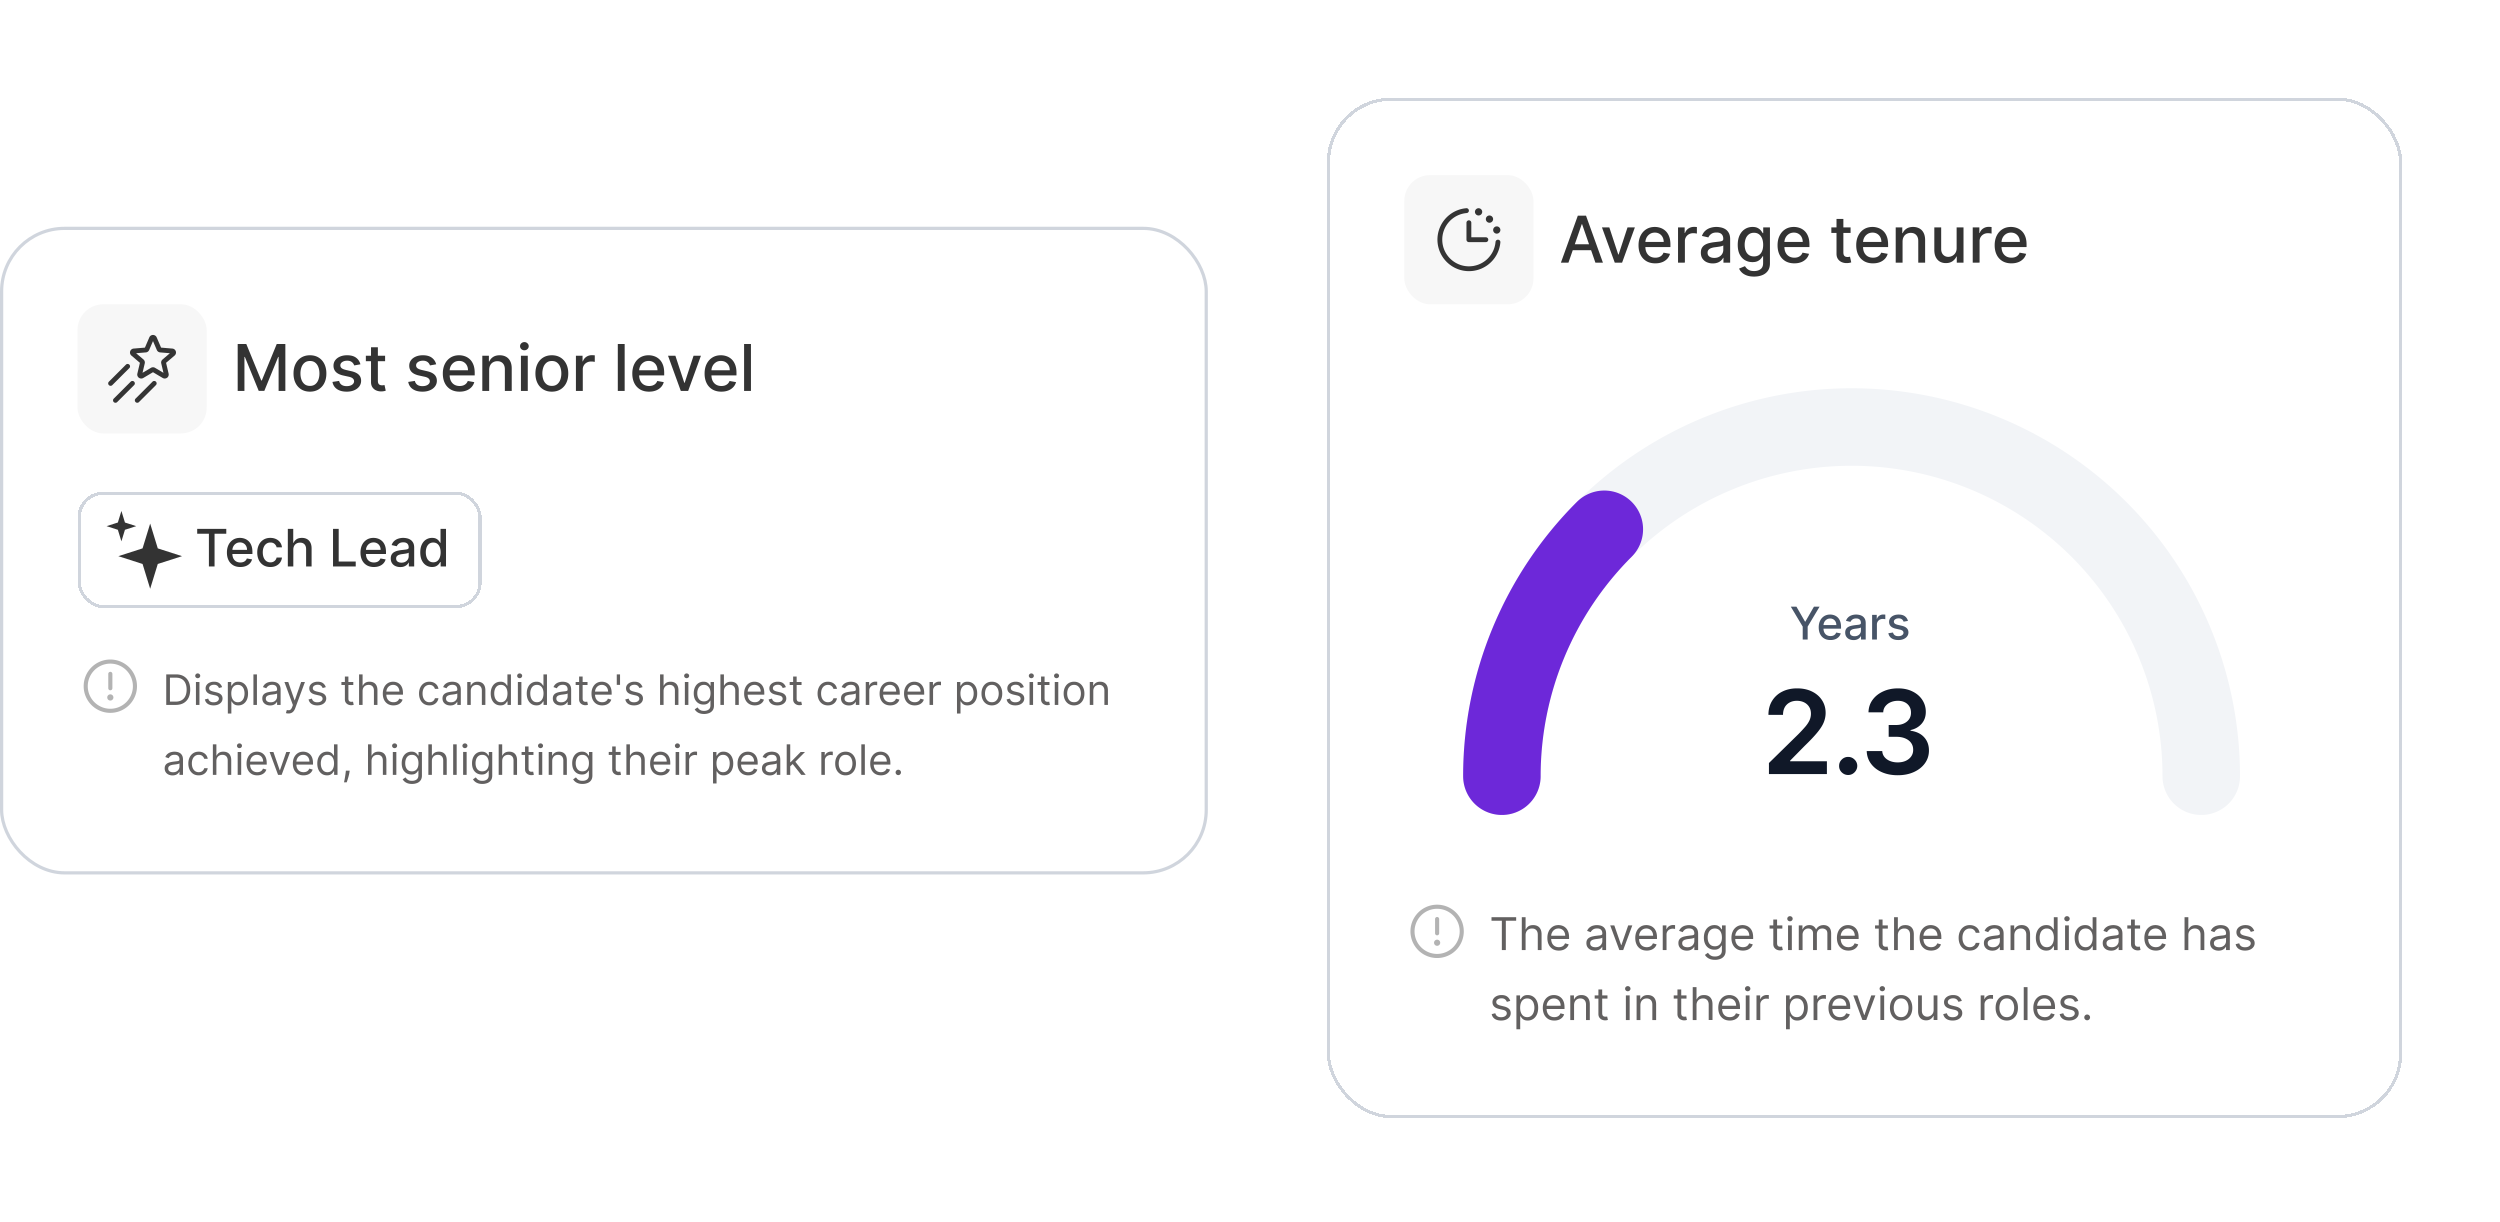 <svg xmlns="http://www.w3.org/2000/svg" width="679" height="332" fill="none"><g filter="url(#a)"><rect width="292.089" height="277.177" x="360.355" y="23" fill="#fff" rx="17.543" shape-rendering="crispEdges"/><rect width="291.212" height="276.3" x="360.794" y="23.439" stroke="#D0D5DD" stroke-width=".877" rx="17.104" shape-rendering="crispEdges"/><rect width="35.086" height="35.086" x="381.407" y="44.051" fill="#F7F7F7" rx="7.017"/><path fill="#343434" d="M407.502 62.307a8.56 8.56 0 0 1-10.38 7.626 8.57 8.57 0 0 1-6.51-6.51 8.57 8.57 0 0 1 3.155-8.649 8.56 8.56 0 0 1 4.471-1.732.66.66 0 1 1 .108 1.316 7.247 7.247 0 1 0 7.84 7.84.662.662 0 0 1 1.162-.373.66.66 0 0 1 .154.482m-9.21-5.318v4.605a.66.66 0 0 0 .658.658h4.605a.656.656 0 0 0 .658-.658.656.656 0 0 0-.658-.657h-3.947v-3.948a.656.656 0 0 0-.658-.657.66.66 0 0 0-.658.657m3.289-1.973a.988.988 0 0 0 .968-1.18.986.986 0 1 0-.968 1.18m2.961 1.973a.986.986 0 1 0 0-1.972.986.986 0 0 0 0 1.972m1.973 2.96a.99.99 0 0 0 .912-.608.985.985 0 0 0-.719-1.346.986.986 0 1 0-.193 1.955"/><path fill="#333" d="M425.99 67.823h-2.044l4.592-12.759h2.224l4.591 12.759h-2.043l-3.607-10.441h-.1zm.342-4.996h6.629v1.62h-6.629zm17.7-4.573-3.469 9.569h-1.994l-3.476-9.57h2l2.423 7.364h.1l2.417-7.363zm5.55 9.762q-1.414 0-2.436-.604a4.1 4.1 0 0 1-1.57-1.714q-.548-1.109-.548-2.597 0-1.47.548-2.592.555-1.122 1.545-1.75.996-.63 2.33-.63.81 0 1.57.268.76.269 1.364.841.605.573.953 1.49.35.908.349 2.21v.661h-7.606v-1.395h5.781q0-.735-.299-1.303-.3-.573-.841-.903-.536-.33-1.259-.33-.785 0-1.37.386a2.6 2.6 0 0 0-.897.997q-.312.611-.312 1.327v1.09q0 .96.337 1.632.342.673.953 1.028.61.35 1.426.35.53 0 .966-.15.436-.156.754-.461a2 2 0 0 0 .486-.754l1.763.317q-.213.78-.76 1.365a3.7 3.7 0 0 1-1.365.903q-.816.318-1.862.318m6.172-.193v-9.57h1.8v1.521h.1q.262-.773.922-1.215.666-.448 1.507-.448a8 8 0 0 1 .792.043v1.782a3 3 0 0 0-.399-.069 4 4 0 0 0-.573-.043q-.661 0-1.178.28-.51.274-.81.766a2.1 2.1 0 0 0-.299 1.11v5.843zm9.431.212a3.9 3.9 0 0 1-1.644-.337 2.77 2.77 0 0 1-1.165-.99q-.424-.648-.424-1.589 0-.81.312-1.333.311-.523.841-.829a4.4 4.4 0 0 1 1.183-.46q.654-.157 1.334-.237l1.395-.162q.536-.07.779-.218.243-.15.243-.486v-.044q0-.816-.461-1.265-.455-.448-1.358-.448-.942 0-1.483.417-.536.411-.741.916l-1.751-.399q.312-.871.91-1.407a3.7 3.7 0 0 1 1.389-.785 5.4 5.4 0 0 1 1.651-.25q.573 0 1.214.137.648.132 1.209.486.567.355.928 1.016.362.654.362 1.7v6.355h-1.819v-1.308h-.075a2.7 2.7 0 0 1-.542.71 2.9 2.9 0 0 1-.928.58q-.567.23-1.359.23m.405-1.496q.773 0 1.321-.305.555-.306.841-.797a2.07 2.07 0 0 0 .293-1.065v-1.234q-.1.1-.386.187a6 6 0 0 1-.642.143q-.362.057-.704.106l-.573.075a4.6 4.6 0 0 0-.991.23 1.7 1.7 0 0 0-.71.468q-.261.299-.261.797 0 .691.51 1.047.511.348 1.302.348m10.811 5.071q-1.14 0-1.963-.299-.816-.299-1.333-.79a3.3 3.3 0 0 1-.772-1.079l1.601-.66q.168.274.448.58.287.311.773.529.492.218 1.264.218 1.06 0 1.751-.517.691-.51.691-1.632v-1.882h-.118q-.168.306-.486.68-.312.374-.86.647-.548.275-1.426.275-1.134 0-2.044-.53-.902-.536-1.433-1.576-.523-1.047-.523-2.573t.517-2.616q.524-1.09 1.433-1.67.91-.585 2.062-.586.891 0 1.439.3.548.291.854.685.31.392.479.691h.137v-1.551h1.826v9.78q0 1.234-.573 2.025-.574.792-1.552 1.171-.972.38-2.192.38m-.019-5.475q.803 0 1.358-.374.56-.38.847-1.084.293-.71.293-1.701 0-.965-.287-1.7-.286-.736-.841-1.147-.554-.417-1.37-.417-.841 0-1.402.436-.56.43-.847 1.17a4.7 4.7 0 0 0-.28 1.658q0 .94.286 1.65.287.711.847 1.11.567.398 1.396.398m10.958 1.88q-1.414 0-2.436-.603a4.1 4.1 0 0 1-1.57-1.714q-.548-1.109-.548-2.597 0-1.47.548-2.592.555-1.122 1.545-1.75.997-.63 2.33-.63.81 0 1.57.268a3.8 3.8 0 0 1 1.364.841q.605.573.953 1.49.35.908.349 2.21v.661h-7.606v-1.395h5.781q0-.735-.299-1.303a2.26 2.26 0 0 0-.841-.903q-.536-.33-1.258-.33-.786 0-1.371.386a2.6 2.6 0 0 0-.897.997q-.312.611-.312 1.327v1.09q0 .96.337 1.632.342.673.953 1.028.61.35 1.427.35.529 0 .965-.15.436-.156.754-.461t.486-.754l1.763.317q-.212.78-.76 1.365a3.7 3.7 0 0 1-1.364.903q-.816.318-1.863.318m15.281-9.761v1.495h-5.226v-1.495zm-3.825-2.293h1.863v9.052q0 .541.162.816a.85.85 0 0 0 .417.368q.262.093.567.093.225 0 .393-.03l.261-.05.337 1.538a3 3 0 0 1-.461.125q-.3.068-.748.074a3.3 3.3 0 0 1-1.37-.261 2.35 2.35 0 0 1-1.028-.848q-.393-.573-.393-1.439zm9.907 12.055q-1.414 0-2.436-.604a4.1 4.1 0 0 1-1.57-1.714q-.548-1.109-.548-2.597 0-1.47.548-2.592.555-1.122 1.545-1.75.998-.63 2.33-.63.81 0 1.57.268.76.269 1.365.841.603.573.953 1.49.348.908.349 2.21v.661h-7.607v-1.395h5.781q0-.735-.299-1.303a2.25 2.25 0 0 0-.841-.903q-.535-.33-1.258-.33-.785 0-1.371.386a2.6 2.6 0 0 0-.897.997q-.31.611-.311 1.327v1.09q0 .96.336 1.632.343.673.953 1.028.61.35 1.427.35.53 0 .965-.15.436-.156.754-.461t.486-.754l1.763.317q-.211.78-.76 1.365a3.7 3.7 0 0 1-1.364.903q-.816.318-1.863.318m8.035-5.875v5.682h-1.863v-9.57h1.788v1.558h.119a2.73 2.73 0 0 1 1.034-1.22q.71-.462 1.788-.462.978 0 1.713.412.735.404 1.14 1.208t.405 1.987v6.087h-1.863V61.96q0-1.041-.542-1.626-.542-.592-1.489-.592a2.33 2.33 0 0 0-1.152.28 2 2 0 0 0-.792.822q-.286.537-.286 1.296m14.683 1.713v-5.6h1.869v9.569h-1.831v-1.657h-.1q-.33.765-1.059 1.277-.723.504-1.8.504-.922 0-1.633-.405-.703-.411-1.108-1.214-.399-.804-.399-1.988v-6.086h1.863v5.862q0 .978.542 1.558.541.579 1.407.579.524 0 1.041-.262.523-.261.866-.791.349-.53.342-1.346m4.372 3.969v-9.57h1.8v1.521h.1q.262-.773.922-1.215a2.64 2.64 0 0 1 1.508-.448 8 8 0 0 1 .791.043v1.782a3 3 0 0 0-.399-.069 4 4 0 0 0-.573-.043q-.66 0-1.177.28a2.08 2.08 0 0 0-1.109 1.875v5.844zm10.514.193q-1.413 0-2.436-.604a4.1 4.1 0 0 1-1.569-1.714q-.549-1.109-.549-2.597 0-1.47.549-2.592.554-1.122 1.545-1.75.996-.63 2.329-.63.81 0 1.57.268.76.269 1.365.841.603.573.953 1.49.349.908.349 2.21v.661h-7.607v-1.395h5.781q0-.735-.299-1.303a2.25 2.25 0 0 0-.841-.903q-.535-.33-1.258-.33-.785 0-1.371.386a2.6 2.6 0 0 0-.897.997q-.31.611-.311 1.327v1.09q0 .96.336 1.632.343.673.953 1.028.61.35 1.427.35.53 0 .966-.15.436-.156.753-.461.318-.306.486-.754l1.763.317q-.211.78-.76 1.365a3.7 3.7 0 0 1-1.364.903q-.816.318-1.863.318"/><path stroke="#F2F4F7" stroke-linecap="round" stroke-linejoin="round" stroke-width="21.051" d="M597.862 207.309a94.7 94.7 0 0 0-7.23-36.293 94.8 94.8 0 0 0-20.588-30.769 95 95 0 0 0-30.812-20.558 95.095 95.095 0 0 0-72.69-.001 95 95 0 0 0-30.812 20.559 94.8 94.8 0 0 0-20.587 30.769 94.7 94.7 0 0 0-7.23 36.293"/><path stroke="#6D28D9" stroke-linecap="round" stroke-linejoin="round" stroke-width="21.051" d="M407.913 207.309a94.7 94.7 0 0 1 7.23-36.293 94.8 94.8 0 0 1 20.587-30.769"/><path fill="#475467" d="M486.378 161.258h1.531l2.333 4.06h.096l2.333-4.06h1.53l-3.24 5.425v3.506h-1.343v-3.506zm10.775 9.066q-.99 0-1.705-.423a2.86 2.86 0 0 1-1.099-1.199q-.384-.777-.384-1.819 0-1.029.384-1.814a3 3 0 0 1 1.081-1.225q.698-.44 1.631-.44.567 0 1.099.187t.955.589.667 1.042q.244.636.244 1.548v.462h-5.324v-.976h4.047q0-.515-.21-.912a1.6 1.6 0 0 0-.588-.632 1.65 1.65 0 0 0-.881-.231q-.55 0-.96.27a1.8 1.8 0 0 0-.628.698 2 2 0 0 0-.218.929v.763q0 .67.236 1.142.24.471.667.72.428.244.999.244.37 0 .676-.105.305-.108.527-.322t.34-.528l1.235.222a2.24 2.24 0 0 1-.532.955 2.6 2.6 0 0 1-.955.633 3.6 3.6 0 0 1-1.304.222m6.269.013q-.636 0-1.151-.235a1.93 1.93 0 0 1-.815-.694q-.297-.453-.297-1.112 0-.567.218-.933.219-.366.589-.58t.828-.323q.459-.108.934-.165l.976-.114q.375-.048.546-.152.17-.105.17-.34v-.031q0-.571-.323-.885-.318-.314-.951-.314-.658 0-1.038.292-.375.288-.519.641l-1.225-.279q.218-.61.637-.986a2.6 2.6 0 0 1 .972-.549 3.8 3.8 0 0 1 1.156-.174q.401 0 .85.095.454.093.846.341.397.248.65.71.253.459.253 1.191v4.448h-1.273v-.916h-.053a1.8 1.8 0 0 1-.379.497 2 2 0 0 1-.65.406 2.5 2.5 0 0 1-.951.161m.284-1.046q.54 0 .924-.214.388-.214.589-.558.205-.349.205-.746v-.863a.7.7 0 0 1-.27.13 4 4 0 0 1-.45.101q-.252.04-.492.074l-.402.052a3.2 3.2 0 0 0-.693.162 1.2 1.2 0 0 0-.497.327q-.183.209-.183.558 0 .484.357.732.359.245.912.245m4.759.898v-6.698h1.26v1.064h.07a1.62 1.62 0 0 1 .645-.851 1.85 1.85 0 0 1 1.055-.314 5 5 0 0 1 .554.031v1.247a3 3 0 0 0-.279-.048 3 3 0 0 0-.401-.03q-.462 0-.824.196a1.46 1.46 0 0 0-.777 1.313v4.09zm9.732-5.063-1.182.209a1.4 1.4 0 0 0-.235-.431 1.2 1.2 0 0 0-.428-.336 1.55 1.55 0 0 0-.676-.131q-.554 0-.924.249-.37.243-.371.632 0 .336.249.541.248.204.802.335l1.064.245q.924.213 1.378.658t.454 1.156q0 .602-.349 1.073-.345.467-.964.732-.615.266-1.426.266-1.125 0-1.836-.48-.71-.483-.872-1.373l1.26-.192q.118.492.484.746.366.248.955.248.641 0 1.025-.266.384-.27.384-.658a.69.69 0 0 0-.236-.528q-.231-.213-.71-.323l-1.134-.248q-.938-.214-1.387-.68-.445-.467-.445-1.182 0-.594.332-1.038.331-.445.915-.694.585-.252 1.339-.252 1.086 0 1.71.471.623.466.824 1.251"/><path fill="#101828" d="M480.444 206.732v-3.005l7.973-7.816a38 38 0 0 0 1.906-2.052q.762-.898 1.144-1.738a4.3 4.3 0 0 0 .381-1.794q0-1.089-.493-1.862a3.3 3.3 0 0 0-1.357-1.211q-.864-.426-1.963-.426-1.132 0-1.984.471a3.24 3.24 0 0 0-1.324 1.312q-.459.852-.459 2.03h-3.959q0-2.187.998-3.802a6.73 6.73 0 0 1 2.748-2.5q1.76-.886 4.036-.886 2.31 0 4.06.863t2.713 2.366q.976 1.503.976 3.432 0 1.289-.493 2.534-.494 1.245-1.739 2.758-1.233 1.515-3.464 3.667l-3.959 4.026v.157h10.003v3.476zm21.526.247q-1.02 0-1.749-.718a2.33 2.33 0 0 1-.718-1.749 2.3 2.3 0 0 1 .718-1.727 2.4 2.4 0 0 1 1.749-.718q.987 0 1.716.718a2.36 2.36 0 0 1 .392 2.971 2.57 2.57 0 0 1-.897.897q-.55.326-1.211.326m13.453.067q-2.422 0-4.306-.83-1.873-.83-2.961-2.31t-1.155-3.42h4.217q.056.93.616 1.626.56.684 1.492 1.065.93.381 2.086.382 1.233 0 2.186-.427.954-.437 1.492-1.211.537-.773.527-1.783.011-1.042-.539-1.839-.55-.795-1.592-1.244-1.032-.449-2.489-.449h-2.03v-3.207h2.03q1.2 0 2.097-.415.908-.414 1.424-1.166.516-.762.504-1.761.012-.975-.437-1.693a2.95 2.95 0 0 0-1.245-1.132q-.797-.404-1.872-.404-1.054 0-1.952.381a3.55 3.55 0 0 0-1.446 1.088q-.55.695-.583 1.66h-4.003q.045-1.929 1.11-3.387 1.076-1.469 2.87-2.287 1.794-.83 4.026-.83 2.299 0 3.992.863 1.705.852 2.635 2.299.931 1.447.931 3.196.01 1.94-1.144 3.252-1.143 1.311-3.005 1.715v.18q2.422.336 3.712 1.794 1.3 1.446 1.289 3.599 0 1.93-1.099 3.454-1.088 1.514-3.005 2.377-1.907.864-4.373.864"/><path fill="#B3B3B3" d="M390.322 242.203a7.247 7.247 0 0 0-7.105 8.657 7.25 7.25 0 0 0 5.692 5.691 7.241 7.241 0 0 0 6.533-12.224 7.25 7.25 0 0 0-5.12-2.124m0 13.373a6.125 6.125 0 0 1-5.663-3.784 6.132 6.132 0 0 1 4.467-8.357 6.132 6.132 0 0 1 7.325 6.012 6.137 6.137 0 0 1-6.129 6.129m-.557-5.572v-3.9a.555.555 0 0 1 .951-.394.56.56 0 0 1 .163.394v3.9a.558.558 0 0 1-1.114 0m1.393 2.508a.836.836 0 1 1-1.671-.001.836.836 0 0 1 1.671.001"/><path fill="#626060" d="M405.094 246.56v-.959h6.698v.959h-2.809v7.972h-1.081v-7.972zm9.256 3.942v4.03h-1.029v-8.931h1.029v3.279h.088q.235-.52.706-.824.476-.31 1.265-.31.684 0 1.199.275.514.27.798.833.288.558.288 1.422v4.256h-1.029v-4.187q0-.798-.415-1.234-.41-.44-1.138-.44-.505 0-.907.214-.397.213-.628.623-.227.41-.227.994m9.035 4.169q-.968 0-1.67-.427a2.87 2.87 0 0 1-1.077-1.204q-.375-.776-.375-1.805 0-1.03.375-1.814a2.96 2.96 0 0 1 1.055-1.23q.68-.444 1.587-.445.524 0 1.034.175.51.174.929.567.418.387.667 1.029.248.64.248 1.578v.437h-5.163v-.89h4.117a2.2 2.2 0 0 0-.227-1.012 1.7 1.7 0 0 0-.637-.702 1.8 1.8 0 0 0-.968-.257q-.615 0-1.064.305a2 2 0 0 0-.684.785q-.24.484-.24 1.038v.593q0 .76.261 1.286.266.523.737.798.471.271 1.095.271.405 0 .733-.114.33-.117.571-.348.24-.235.37-.585l.995.279a2.2 2.2 0 0 1-.528.89 2.6 2.6 0 0 1-.916.593q-.545.21-1.225.209m9.764.018q-.637 0-1.156-.24a2 2 0 0 1-.824-.702q-.306-.462-.305-1.117 0-.575.226-.933.228-.362.607-.567.38-.204.837-.305.462-.105.929-.166.61-.078.99-.117.383-.044.558-.144.179-.1.179-.349v-.035q0-.646-.354-1.003-.348-.358-1.059-.358-.738 0-1.156.323t-.589.689l-.976-.349q.261-.61.697-.95.441-.345.96-.48.524-.14 1.029-.14.323 0 .741.079.423.073.816.309.396.236.658.711.262.476.262 1.274v4.413h-1.029v-.907h-.053a1.8 1.8 0 0 1-.349.466 2 2 0 0 1-.649.423q-.406.175-.99.175m.157-.925q.61 0 1.029-.24a1.64 1.64 0 0 0 .855-1.417v-.942q-.066.079-.288.144a5 5 0 0 1-.506.109q-.284.043-.554.079-.266.03-.432.052a4 4 0 0 0-.75.17q-.344.113-.558.345-.209.226-.209.619 0 .536.397.811.4.27 1.016.27m10.028-5.93-2.476 6.698h-1.047l-2.477-6.698h1.116l1.849 5.337h.07l1.849-5.337zm3.927 6.837q-.968 0-1.67-.427a2.87 2.87 0 0 1-1.077-1.204q-.375-.776-.375-1.805 0-1.03.375-1.814a2.97 2.97 0 0 1 1.055-1.23q.68-.444 1.588-.445.523 0 1.033.175.51.174.929.567.419.387.667 1.029.249.64.249 1.578v.437h-5.163v-.89h4.116a2.2 2.2 0 0 0-.226-1.012 1.7 1.7 0 0 0-.637-.702 1.8 1.8 0 0 0-.968-.257q-.615 0-1.064.305a2 2 0 0 0-.685.785q-.24.484-.24 1.038v.593q0 .76.262 1.286.266.523.737.798.471.271 1.094.271.406 0 .733-.114a1.6 1.6 0 0 0 .571-.348 1.6 1.6 0 0 0 .371-.585l.994.279q-.156.506-.527.89a2.6 2.6 0 0 1-.916.593 3.4 3.4 0 0 1-1.226.209m4.339-.139v-6.698h.995v1.011h.069q.184-.497.663-.806a1.95 1.95 0 0 1 1.082-.31q.113 0 .283.004.17.005.257.013v1.047a3 3 0 0 0-.239-.039 2.3 2.3 0 0 0-.388-.031 1.8 1.8 0 0 0-.873.205q-.38.201-.601.558a1.5 1.5 0 0 0-.218.807v4.239zm6.541.157q-.637 0-1.156-.24a2 2 0 0 1-.824-.702q-.306-.462-.306-1.117 0-.575.227-.933.227-.362.606-.567a3.2 3.2 0 0 1 .838-.305q.462-.105.928-.166.61-.078.99-.117.384-.044.559-.144.178-.1.178-.349v-.035q0-.646-.353-1.003-.349-.358-1.06-.358-.737 0-1.155.323t-.589.689l-.977-.349q.262-.61.698-.95.44-.345.959-.48.523-.14 1.03-.14.322 0 .741.079.423.073.815.309.397.236.659.711.261.476.262 1.274v4.413h-1.03v-.907h-.052q-.105.218-.349.466a2 2 0 0 1-.65.423q-.405.175-.989.175m.156-.925q.612 0 1.03-.24a1.63 1.63 0 0 0 .854-1.417v-.942q-.065.079-.287.144a5 5 0 0 1-.506.109q-.284.043-.554.079-.266.03-.432.052a4 4 0 0 0-.75.17q-.345.113-.558.345-.21.226-.209.619 0 .536.396.811.402.27 1.016.27m7.496 3.419q-.747 0-1.282-.192a2.7 2.7 0 0 1-1.457-1.151l.82-.576q.14.183.353.419.214.24.584.414.376.179.982.179.81 0 1.338-.392.528-.393.528-1.23v-1.361h-.087a6 6 0 0 1-.323.454 1.8 1.8 0 0 1-.593.475q-.384.205-1.038.205a2.8 2.8 0 0 1-1.456-.384q-.642-.384-1.016-1.116-.37-.733-.371-1.779 0-1.03.362-1.793.362-.767 1.007-1.186.646-.423 1.492-.423.654 0 1.038.218.387.215.593.489.209.27.322.445h.105v-1.064h.994v6.89q0 .862-.392 1.404a2.24 2.24 0 0 1-1.047.798 4 4 0 0 1-1.456.257m-.035-3.68q.619 0 1.046-.284t.65-.815q.222-.532.222-1.274 0-.723-.218-1.277a1.9 1.9 0 0 0-.645-.868q-.428-.315-1.055-.314-.655 0-1.09.331a2 2 0 0 0-.65.89 3.4 3.4 0 0 0-.214 1.238q0 .698.218 1.234.222.532.654.838.436.3 1.082.301m7.622 1.168q-.968 0-1.67-.427a2.87 2.87 0 0 1-1.077-1.204q-.375-.776-.375-1.805 0-1.03.375-1.814a2.97 2.97 0 0 1 1.055-1.23q.68-.444 1.588-.445.523 0 1.033.175.51.174.929.567.419.387.667 1.029.249.64.249 1.578v.437h-5.163v-.89h4.116a2.2 2.2 0 0 0-.226-1.012 1.7 1.7 0 0 0-.637-.702 1.8 1.8 0 0 0-.968-.257q-.615 0-1.064.305a2 2 0 0 0-.685.785q-.24.484-.24 1.038v.593q0 .76.262 1.286.266.523.737.798.471.271 1.094.271.406 0 .733-.114a1.6 1.6 0 0 0 .571-.348 1.6 1.6 0 0 0 .371-.585l.994.279q-.156.506-.527.89a2.6 2.6 0 0 1-.916.593 3.4 3.4 0 0 1-1.226.209m10.706-6.837v.872h-3.471v-.872zm-2.459-1.605h1.029v6.384q0 .436.126.654a.66.66 0 0 0 .332.288q.204.07.431.07.17 0 .28-.018l.174-.035.209.925a2 2 0 0 1-.292.078 2 2 0 0 1-.475.044q-.437 0-.855-.188a1.7 1.7 0 0 1-.689-.571q-.27-.384-.27-.968zm4.007 8.303v-6.698h1.029v6.698zm.524-7.815a.73.73 0 0 1-.519-.205.66.66 0 0 1-.214-.493q0-.287.214-.492a.73.73 0 0 1 .519-.205q.3 0 .514.205a.65.65 0 0 1 .218.492.65.65 0 0 1-.218.493.71.71 0 0 1-.514.205m2.39 7.815v-6.698h.995v1.046h.087q.209-.536.676-.833.466-.3 1.12-.301.663 0 1.104.301.444.297.693.833h.07q.257-.52.772-.824.514-.31 1.234-.31.899 0 1.469.563.572.558.572 1.74v4.483h-1.029v-4.483q0-.742-.406-1.06a1.5 1.5 0 0 0-.955-.318q-.707 0-1.095.427-.387.423-.388 1.073v4.361h-1.046v-4.588q0-.571-.371-.92-.37-.353-.955-.353-.4 0-.75.214-.345.213-.558.593-.21.375-.209.867v4.187zm13.482.139q-.969 0-1.67-.427a2.87 2.87 0 0 1-1.078-1.204q-.375-.776-.375-1.805 0-1.03.375-1.814a2.96 2.96 0 0 1 1.056-1.23q.68-.444 1.587-.445.523 0 1.034.175.51.174.928.567.42.387.668 1.029.248.64.248 1.578v.437h-5.163v-.89h4.117a2.2 2.2 0 0 0-.227-1.012 1.7 1.7 0 0 0-.637-.702 1.8 1.8 0 0 0-.968-.257q-.614 0-1.064.305a2 2 0 0 0-.685.785 2.3 2.3 0 0 0-.239 1.038v.593q0 .76.261 1.286.266.523.737.798.471.271 1.095.271.405 0 .732-.114.332-.117.572-.348.24-.235.37-.585l.995.279a2.2 2.2 0 0 1-.528.89 2.6 2.6 0 0 1-.916.593q-.545.21-1.225.209m10.706-6.837v.872h-3.472v-.872zm-2.46-1.605h1.029v6.384q0 .436.127.654a.65.65 0 0 0 .331.288q.206.07.432.07a1.8 1.8 0 0 0 .453-.053l.21.925q-.105.039-.293.078a2 2 0 0 1-.475.044q-.436 0-.855-.188a1.7 1.7 0 0 1-.689-.571q-.27-.384-.27-.968zm5.181 4.273v4.03h-1.029v-8.931h1.029v3.279h.087q.235-.52.706-.824.476-.31 1.265-.31.684 0 1.199.275.514.27.798.833.288.558.288 1.422v4.256h-1.029v-4.187q0-.798-.414-1.234-.41-.44-1.139-.44-.505 0-.907.214-.396.213-.628.623-.226.41-.226.994m9.034 4.169q-.968 0-1.67-.427a2.87 2.87 0 0 1-1.077-1.204q-.375-.776-.375-1.805 0-1.03.375-1.814a2.97 2.97 0 0 1 1.055-1.23q.68-.444 1.588-.445.522 0 1.033.175.51.174.929.567.418.387.667 1.029.249.64.249 1.578v.437h-5.164v-.89h4.117a2.2 2.2 0 0 0-.227-1.012 1.7 1.7 0 0 0-.636-.702 1.8 1.8 0 0 0-.968-.257q-.615 0-1.065.305a2 2 0 0 0-.684.785q-.24.484-.24 1.038v.593q0 .76.262 1.286.266.523.737.798a2.15 2.15 0 0 0 1.094.271q.406 0 .733-.114a1.6 1.6 0 0 0 .571-.348q.24-.235.371-.585l.994.279a2.2 2.2 0 0 1-.528.89 2.6 2.6 0 0 1-.915.593 3.4 3.4 0 0 1-1.226.209m10.514 0q-.942 0-1.622-.445a2.9 2.9 0 0 1-1.047-1.225q-.366-.78-.366-1.783 0-1.021.375-1.801a2.97 2.97 0 0 1 1.055-1.226q.68-.444 1.588-.445.706 0 1.273.262t.929.733q.362.47.449 1.099h-1.029a1.6 1.6 0 0 0-.523-.812q-.402-.357-1.082-.357-.602 0-1.055.314-.45.309-.702.876-.249.563-.249 1.322 0 .776.244 1.351.25.576.698.894.453.32 1.064.319.402 0 .728-.14.327-.14.554-.401a1.54 1.54 0 0 0 .323-.628h1.029a2.4 2.4 0 0 1-.432 1.068 2.4 2.4 0 0 1-.902.751q-.56.274-1.3.274m6.11.018q-.637 0-1.156-.24a2 2 0 0 1-.824-.702q-.306-.462-.306-1.117 0-.575.227-.933.226-.362.606-.567a3.2 3.2 0 0 1 .838-.305q.462-.105.929-.166.61-.078.989-.117.384-.044.559-.144.178-.1.178-.349v-.035q0-.646-.353-1.003-.349-.358-1.06-.358-.736 0-1.155.323-.418.323-.589.689l-.977-.349q.262-.61.698-.95.441-.345.959-.48.523-.14 1.03-.14.322 0 .741.079.423.073.815.309.397.236.659.711.261.476.262 1.274v4.413h-1.03v-.907h-.052q-.105.218-.349.466a2 2 0 0 1-.65.423q-.405.175-.989.175m.157-.925q.61 0 1.029-.24a1.63 1.63 0 0 0 .854-1.417v-.942q-.065.079-.287.144a5 5 0 0 1-.506.109q-.284.043-.554.079-.265.03-.432.052a4 4 0 0 0-.75.17q-.345.113-.558.345-.21.226-.209.619 0 .536.396.811.402.27 1.017.27m5.82-3.262v4.03h-1.029v-6.698h.994v1.046h.087q.236-.51.716-.82.479-.314 1.238-.314.68 0 1.191.279.51.276.793.838.284.558.284 1.413v4.256h-1.029v-4.187q0-.79-.41-1.229-.411-.445-1.125-.445-.494 0-.881.214-.384.213-.607.623t-.222.994m8.684 4.169a2.62 2.62 0 0 1-1.479-.423q-.64-.428-1.003-1.203-.362-.781-.362-1.845 0-1.055.362-1.831.362-.777 1.008-1.2.645-.423 1.491-.423.654 0 1.034.218.383.215.584.489.205.27.318.445h.087v-3.297h1.03v8.931h-.995v-1.029h-.122a6 6 0 0 1-.323.462 1.9 1.9 0 0 1-.597.493q-.388.213-1.033.213m.139-.924q.62 0 1.047-.323.427-.327.649-.903.223-.58.223-1.338 0-.75-.218-1.313-.219-.567-.646-.881-.426-.318-1.055-.318-.654 0-1.09.336a2 2 0 0 0-.65.902 3.6 3.6 0 0 0-.214 1.274q0 .715.218 1.299.223.58.655.925.435.34 1.081.34m4.958.785v-6.698h1.029v6.698zm.524-7.815a.73.73 0 0 1-.519-.205.66.66 0 0 1-.214-.493q0-.287.214-.492a.73.73 0 0 1 .519-.205q.3 0 .514.205a.65.65 0 0 1 .218.492.65.65 0 0 1-.218.493.71.71 0 0 1-.514.205m4.92 7.954a2.63 2.63 0 0 1-1.479-.423q-.64-.428-1.003-1.203-.362-.781-.362-1.845 0-1.055.362-1.831.362-.777 1.008-1.2.645-.423 1.491-.423.654 0 1.034.218.383.215.584.489.206.27.318.445h.088v-3.297h1.029v8.931h-.995v-1.029h-.122a7 7 0 0 1-.322.462q-.21.274-.598.493-.388.213-1.033.213m.139-.924q.62 0 1.047-.323.427-.327.65-.903.222-.58.222-1.338 0-.75-.218-1.313a1.9 1.9 0 0 0-.645-.881q-.427-.318-1.056-.318-.654 0-1.09.336a2 2 0 0 0-.65.902 3.6 3.6 0 0 0-.213 1.274q0 .715.218 1.299.222.58.654.925.435.34 1.081.34m6.93.942q-.637 0-1.156-.24a2 2 0 0 1-.824-.702q-.306-.462-.306-1.117 0-.575.227-.933.226-.362.606-.567a3.2 3.2 0 0 1 .838-.305q.462-.105.929-.166.61-.078.989-.117.384-.044.559-.144.178-.1.178-.349v-.035q0-.646-.353-1.003-.349-.358-1.059-.358-.738 0-1.156.323t-.589.689l-.977-.349q.262-.61.698-.95.441-.345.959-.48.523-.14 1.03-.14.322 0 .741.079.423.073.815.309.397.236.659.711.261.476.262 1.274v4.413h-1.03v-.907h-.052q-.105.218-.349.466a2 2 0 0 1-.65.423q-.405.175-.989.175m.157-.925q.61 0 1.029-.24a1.63 1.63 0 0 0 .854-1.417v-.942q-.065.079-.287.144a5 5 0 0 1-.506.109q-.284.043-.554.079-.265.03-.432.052a4 4 0 0 0-.75.17q-.345.113-.558.345-.21.226-.209.619 0 .536.396.811.402.27 1.017.27m7.704-5.93v.872h-3.471v-.872zm-2.46-1.605h1.03v6.384q0 .436.126.654a.66.66 0 0 0 .332.288q.204.07.431.07.171 0 .279-.018l.175-.035.209.925a2 2 0 0 1-.292.078 2.2 2.2 0 0 1-.475.044q-.437 0-.855-.188a1.7 1.7 0 0 1-.689-.571q-.27-.384-.271-.968zm6.744 8.442q-.968 0-1.67-.427a2.87 2.87 0 0 1-1.077-1.204q-.375-.776-.375-1.805 0-1.03.375-1.814a2.97 2.97 0 0 1 1.055-1.23q.68-.444 1.588-.445.523 0 1.033.175.51.174.929.567.419.387.667 1.029.249.64.249 1.578v.437h-5.163v-.89h4.116a2.2 2.2 0 0 0-.226-1.012 1.7 1.7 0 0 0-.637-.702 1.8 1.8 0 0 0-.968-.257q-.615 0-1.064.305a2 2 0 0 0-.685.785q-.24.484-.24 1.038v.593q0 .76.262 1.286.266.523.737.798.471.271 1.094.271.406 0 .733-.114a1.6 1.6 0 0 0 .571-.348 1.6 1.6 0 0 0 .371-.585l.994.279q-.156.506-.527.89a2.6 2.6 0 0 1-.916.593 3.4 3.4 0 0 1-1.226.209m8.822-4.169v4.03h-1.029v-8.931h1.029v3.279h.088q.235-.52.706-.824.475-.31 1.265-.31.684 0 1.199.275.514.27.798.833.288.558.288 1.422v4.256h-1.029v-4.187q0-.798-.415-1.234-.41-.44-1.138-.44-.505 0-.907.214-.397.213-.628.623-.227.41-.227.994m8.198 4.187q-.637 0-1.156-.24a2 2 0 0 1-.824-.702q-.305-.462-.305-1.117 0-.575.226-.933.226-.362.606-.567a3.2 3.2 0 0 1 .838-.305q.462-.105.929-.166.61-.078.989-.117.384-.044.559-.144.178-.1.178-.349v-.035q0-.646-.353-1.003-.349-.358-1.059-.358-.738 0-1.156.323t-.589.689l-.977-.349q.262-.61.698-.95.441-.345.959-.48.523-.14 1.03-.14.322 0 .741.079.423.073.815.309.397.236.659.711.261.476.262 1.274v4.413h-1.03v-.907h-.052q-.105.218-.349.466a2 2 0 0 1-.65.423q-.405.175-.989.175m.157-.925q.61 0 1.029-.24a1.63 1.63 0 0 0 .854-1.417v-.942q-.065.079-.287.144a5 5 0 0 1-.506.109q-.284.043-.554.079-.266.03-.432.052a4 4 0 0 0-.75.17q-.345.113-.558.345-.21.226-.209.619 0 .536.396.811.402.27 1.017.27m9.536-4.43-.925.261a1.7 1.7 0 0 0-.257-.449 1.26 1.26 0 0 0-.454-.366q-.288-.144-.737-.144-.614 0-1.025.283-.405.279-.405.711 0 .384.279.606.28.223.872.371l.994.244q.899.219 1.339.667.441.445.441 1.147 0 .576-.332 1.029-.327.454-.916.716-.588.261-1.369.261-1.024 0-1.696-.445-.672-.444-.851-1.299l.977-.244q.14.54.528.811.392.27 1.025.27.719 0 1.142-.305.428-.31.428-.741a.78.78 0 0 0-.245-.585q-.243-.24-.75-.357l-1.116-.262q-.92-.218-1.352-.676-.427-.462-.427-1.155 0-.567.318-1.003.322-.436.877-.685a3.1 3.1 0 0 1 1.264-.249q.994 0 1.561.436.572.437.812 1.152m-202.057 19-.925.261a1.7 1.7 0 0 0-.257-.449 1.24 1.24 0 0 0-.453-.366q-.288-.144-.737-.144-.615 0-1.025.283-.405.279-.406.711 0 .384.279.606.28.223.873.371l.994.244q.898.219 1.339.667.44.445.44 1.147 0 .576-.331 1.029-.328.454-.916.716-.59.261-1.369.261-1.026 0-1.697-.445-.671-.444-.85-1.299l.977-.244q.14.54.527.811.393.27 1.025.27.72 0 1.143-.305.427-.31.427-.741a.78.78 0 0 0-.244-.585q-.245-.24-.75-.357l-1.117-.262q-.92-.218-1.351-.676-.428-.462-.428-1.155 0-.568.319-1.003.322-.436.876-.685a3.1 3.1 0 0 1 1.265-.249q.994 0 1.561.436.571.437.811 1.152m1.671 7.71v-9.21h.995v1.064h.122q.113-.175.314-.445.204-.274.584-.489.384-.218 1.038-.218.846 0 1.491.423t1.008 1.2q.361.776.361 1.831 0 1.064-.361 1.845-.363.776-1.003 1.203a2.63 2.63 0 0 1-1.479.423q-.645 0-1.033-.213a1.9 1.9 0 0 1-.598-.493 7 7 0 0 1-.322-.462h-.088v3.541zm1.012-5.861q0 .758.222 1.338.223.576.65.903.428.323 1.047.323.645 0 1.077-.34.437-.345.654-.925.222-.584.222-1.299 0-.707-.218-1.274a1.97 1.97 0 0 0-.649-.902q-.432-.336-1.086-.336-.628 0-1.056.318-.427.314-.645.881-.218.563-.218 1.313m9.28 3.488q-.968 0-1.67-.427a2.87 2.87 0 0 1-1.078-1.204q-.375-.776-.375-1.805 0-1.03.375-1.814a2.96 2.96 0 0 1 1.056-1.23q.68-.445 1.587-.445.523 0 1.034.175.51.174.928.567.42.387.668 1.029.248.64.248 1.578v.437h-5.163v-.89h4.117a2.2 2.2 0 0 0-.227-1.012 1.7 1.7 0 0 0-.637-.702 1.8 1.8 0 0 0-.968-.257q-.615 0-1.064.305a2 2 0 0 0-.685.785q-.24.484-.239 1.038v.593q0 .76.261 1.286.266.524.737.798.471.271 1.095.271.405 0 .732-.114.332-.117.572-.348.24-.235.37-.585l.995.279a2.2 2.2 0 0 1-.528.89 2.6 2.6 0 0 1-.916.593q-.545.21-1.225.209m5.368-4.169v4.03h-1.029v-6.698h.994v1.046h.087q.236-.51.715-.82.48-.314 1.239-.314.68 0 1.19.279.51.276.794.838.283.558.283 1.413v4.256h-1.029v-4.187q0-.79-.41-1.229-.41-.445-1.125-.445-.492 0-.881.214-.382.213-.606.623-.222.41-.222.994m9.067-2.668v.872h-3.471v-.872zm-2.459-1.605h1.029v6.384q0 .436.126.654a.66.66 0 0 0 .332.288q.204.07.431.07.171 0 .279-.018l.175-.035.209.925a2 2 0 0 1-.292.078 2 2 0 0 1-.475.044q-.437 0-.855-.188a1.7 1.7 0 0 1-.689-.571q-.27-.383-.27-.968zm7.461 8.303v-6.698h1.029v6.698zm.523-7.815a.73.73 0 0 1-.519-.205.66.66 0 0 1-.213-.493q0-.287.213-.492a.73.73 0 0 1 .519-.205q.301 0 .515.205a.65.65 0 0 1 .218.492.65.65 0 0 1-.218.493.72.72 0 0 1-.515.205m3.42 3.785v4.03h-1.029v-6.698h.994v1.046h.087q.236-.51.716-.82.479-.314 1.238-.314.68 0 1.191.279.51.276.793.838.284.558.284 1.413v4.256h-1.029v-4.187q0-.79-.41-1.229-.411-.445-1.125-.445-.494 0-.881.214-.384.213-.606.623-.223.41-.223.994m12.521-2.668v.872h-3.471v-.872zm-2.459-1.605h1.029v6.384q0 .436.126.654a.66.66 0 0 0 .332.288q.204.07.431.07.171 0 .279-.018l.175-.035.209.925a2 2 0 0 1-.292.078 2 2 0 0 1-.475.044q-.436 0-.855-.188a1.7 1.7 0 0 1-.689-.571q-.27-.383-.27-.968zm5.18 4.273v4.03h-1.029v-8.931h1.029v3.279h.087a1.9 1.9 0 0 1 .707-.824q.475-.31 1.265-.31.684 0 1.199.275.514.27.798.833.288.558.288 1.422v4.256h-1.03v-4.187q0-.798-.414-1.234-.41-.44-1.138-.44-.506 0-.907.214-.397.213-.628.623-.227.41-.227.994m9.035 4.169q-.969 0-1.67-.427a2.87 2.87 0 0 1-1.078-1.204q-.375-.776-.375-1.805 0-1.03.375-1.814a2.96 2.96 0 0 1 1.056-1.23q.68-.445 1.587-.445.523 0 1.034.175.51.174.928.567.42.387.668 1.029.248.64.248 1.578v.437h-5.163v-.89h4.117a2.2 2.2 0 0 0-.227-1.012 1.7 1.7 0 0 0-.637-.702 1.8 1.8 0 0 0-.968-.257q-.615 0-1.064.305a2 2 0 0 0-.685.785q-.24.484-.239 1.038v.593q0 .76.261 1.286.266.524.737.798.471.271 1.095.271.405 0 .732-.114.332-.117.572-.348.24-.235.37-.585l.995.279a2.2 2.2 0 0 1-.528.89 2.6 2.6 0 0 1-.916.593q-.545.21-1.225.209m4.339-.139v-6.698h1.029v6.698zm.523-7.815a.73.73 0 0 1-.519-.205.66.66 0 0 1-.214-.493.66.66 0 0 1 .214-.492.73.73 0 0 1 .519-.205q.301 0 .515.205a.65.65 0 0 1 .218.492.65.65 0 0 1-.218.493.72.72 0 0 1-.515.205m2.391 7.815v-6.698h.994v1.011h.07q.183-.497.663-.806t1.081-.31q.114 0 .284.004.17.005.257.013v1.047a3 3 0 0 0-.24-.039 2.3 2.3 0 0 0-.388-.031q-.488 0-.872.205-.38.201-.602.558a1.5 1.5 0 0 0-.218.807v4.239zm8.023 2.512v-9.21h.994v1.064h.122q.113-.175.314-.445.205-.274.584-.489.384-.218 1.038-.218.846 0 1.492.423.645.423 1.007 1.2t.362 1.831q0 1.064-.362 1.845-.362.776-1.003 1.203-.64.423-1.478.423-.646 0-1.034-.213a1.9 1.9 0 0 1-.597-.493 7 7 0 0 1-.323-.462h-.087v3.541zm1.011-5.861q0 .758.223 1.338.222.576.649.903.428.323 1.047.323.645 0 1.077-.34.437-.345.654-.925a3.6 3.6 0 0 0 .223-1.299q0-.707-.218-1.274a1.97 1.97 0 0 0-.65-.902q-.432-.336-1.086-.336-.628 0-1.055.318-.427.314-.646.881-.218.563-.218 1.313m6.472 3.349v-6.698h.994v1.011h.07q.183-.497.663-.806.479-.31 1.081-.31.114 0 .284.004.17.005.257.013v1.047a3 3 0 0 0-.24-.039 2.3 2.3 0 0 0-.388-.031q-.489 0-.872.205-.38.201-.602.558a1.5 1.5 0 0 0-.218.807v4.239zm7.173.139q-.968 0-1.67-.427a2.87 2.87 0 0 1-1.077-1.204q-.375-.776-.375-1.805 0-1.03.375-1.814a2.97 2.97 0 0 1 1.055-1.23q.68-.445 1.588-.445.523 0 1.033.175.51.174.929.567.418.387.667 1.029.249.64.249 1.578v.437h-5.163v-.89h4.116q0-.567-.227-1.012a1.7 1.7 0 0 0-.636-.702 1.8 1.8 0 0 0-.968-.257q-.615 0-1.064.305a2 2 0 0 0-.685.785q-.24.484-.24 1.038v.593q0 .76.262 1.286.266.524.737.798.471.271 1.094.271.406 0 .733-.114a1.6 1.6 0 0 0 .571-.348 1.6 1.6 0 0 0 .371-.585l.994.279q-.157.507-.528.89a2.6 2.6 0 0 1-.915.593 3.4 3.4 0 0 1-1.226.209m9.613-6.837-2.477 6.698h-1.047l-2.477-6.698h1.116l1.849 5.337h.07l1.849-5.337zm1.358 6.698v-6.698h1.029v6.698zm.523-7.815a.73.73 0 0 1-.519-.205.66.66 0 0 1-.213-.493q0-.287.213-.492a.73.73 0 0 1 .519-.205q.301 0 .515.205a.65.65 0 0 1 .218.492.65.65 0 0 1-.218.493.72.72 0 0 1-.515.205m5.112 7.954q-.907 0-1.591-.431a2.94 2.94 0 0 1-1.065-1.208q-.378-.777-.379-1.814 0-1.047.379-1.828a2.93 2.93 0 0 1 1.065-1.212q.684-.432 1.591-.432t1.588.432q.684.432 1.064 1.212.383.781.383 1.828 0 1.037-.383 1.814a2.9 2.9 0 0 1-1.064 1.208q-.68.43-1.588.431m0-.924q.69 0 1.134-.353.445-.354.658-.929t.214-1.247q0-.672-.214-1.252a2.1 2.1 0 0 0-.658-.938q-.445-.357-1.134-.357t-1.134.357a2.1 2.1 0 0 0-.658.938 3.6 3.6 0 0 0-.214 1.252q0 .67.214 1.247.213.575.658.929.446.353 1.134.353m8.828-1.954v-3.959h1.029v6.698h-1.029v-1.134h-.07a2.2 2.2 0 0 1-.733.868q-.497.353-1.256.353-.628 0-1.116-.275a1.9 1.9 0 0 1-.768-.837q-.279-.562-.279-1.417v-4.256h1.029v4.186q0 .732.41 1.169.415.435 1.056.436.383 0 .78-.197.402-.196.672-.601.275-.406.275-1.034m7.658-2.459-.924.261a1.7 1.7 0 0 0-.258-.449 1.24 1.24 0 0 0-.453-.366q-.288-.144-.737-.144-.615 0-1.025.283-.405.279-.405.711 0 .384.279.606.279.223.872.371l.994.244q.898.219 1.339.667.44.445.44 1.147 0 .576-.331 1.029-.327.454-.916.716t-1.369.261q-1.025 0-1.697-.445-.671-.444-.85-1.299l.977-.244q.14.54.528.811.392.27 1.024.27.72 0 1.143-.305.427-.31.427-.741a.78.78 0 0 0-.244-.585q-.245-.24-.75-.357l-1.116-.262q-.92-.218-1.352-.676-.428-.462-.428-1.155 0-.568.319-1.003.322-.436.876-.685a3.1 3.1 0 0 1 1.265-.249q.994 0 1.561.436.571.437.811 1.152m5.125 5.198v-6.698h.994v1.011h.07q.183-.497.663-.806t1.082-.31q.113 0 .283.004.17.005.257.013v1.047a3 3 0 0 0-.24-.039 2.3 2.3 0 0 0-.388-.031 1.8 1.8 0 0 0-.872.205q-.379.201-.602.558a1.5 1.5 0 0 0-.218.807v4.239zm7.087.139q-.908 0-1.592-.431a2.94 2.94 0 0 1-1.064-1.208q-.38-.777-.38-1.814 0-1.047.38-1.828.383-.78 1.064-1.212.684-.432 1.592-.432.906 0 1.587.432.684.432 1.064 1.212.384.781.384 1.828 0 1.037-.384 1.814a2.9 2.9 0 0 1-1.064 1.208q-.681.43-1.587.431m0-.924q.689 0 1.133-.353.445-.354.659-.929.213-.576.213-1.247t-.213-1.252a2.1 2.1 0 0 0-.659-.938q-.444-.357-1.133-.357t-1.134.357a2.1 2.1 0 0 0-.659.938 3.6 3.6 0 0 0-.213 1.252q0 .67.213 1.247.214.575.659.929.444.353 1.134.353m5.635-8.146v8.931h-1.029v-8.931zm4.693 9.07q-.968 0-1.67-.427a2.87 2.87 0 0 1-1.077-1.204q-.375-.776-.375-1.805 0-1.03.375-1.814a2.96 2.96 0 0 1 1.055-1.23q.681-.445 1.587-.445.524 0 1.034.175.51.174.929.567.418.387.667 1.029.249.64.249 1.578v.437h-5.164v-.89h4.117a2.2 2.2 0 0 0-.227-1.012 1.7 1.7 0 0 0-.636-.702 1.8 1.8 0 0 0-.969-.257q-.614 0-1.064.305a2 2 0 0 0-.684.785q-.24.484-.24 1.038v.593q0 .76.262 1.286.266.524.737.798.47.271 1.094.271.405 0 .733-.114a1.6 1.6 0 0 0 .571-.348q.24-.235.371-.585l.994.279a2.2 2.2 0 0 1-.528.89 2.6 2.6 0 0 1-.916.593q-.544.21-1.225.209m9.084-5.337-.925.261a1.7 1.7 0 0 0-.257-.449 1.26 1.26 0 0 0-.454-.366q-.288-.144-.737-.144-.615 0-1.024.283-.406.279-.406.711 0 .384.279.606.28.223.872.371l.995.244q.898.219 1.338.667.441.445.441 1.147 0 .576-.332 1.029-.327.454-.915.716t-1.37.261q-1.024 0-1.696-.445-.672-.444-.85-1.299l.976-.244q.14.54.528.811.392.27 1.025.27.719 0 1.142-.305.428-.31.428-.741a.78.78 0 0 0-.245-.585q-.243-.24-.75-.357l-1.116-.262q-.92-.218-1.352-.676-.427-.462-.427-1.155 0-.568.318-1.003a2.17 2.17 0 0 1 .877-.685 3.1 3.1 0 0 1 1.264-.249q.995 0 1.562.436.57.437.811 1.152m2.421 5.268a.76.76 0 0 1-.554-.232.75.75 0 0 1-.231-.553q0-.323.231-.554a.76.76 0 0 1 .554-.231q.323 0 .554.231a.76.76 0 0 1 .231.554.816.816 0 0 1-.393.68.75.75 0 0 1-.392.105"/></g><rect width="327.175" height="175.042" x=".439" y="62.026" fill="#fff" rx="17.104"/><rect width="327.175" height="175.042" x=".439" y="62.026" stroke="#D0D5DD" stroke-width=".877" rx="17.104"/><rect width="35.086" height="35.086" x="21.051" y="82.639" fill="#F7F7F7" rx="7.017"/><path fill="#343434" d="M47.752 95.42a1.08 1.08 0 0 0-.943-.748l-3.06-.259-1.195-2.783a1.09 1.09 0 0 0-1.999 0l-1.194 2.784-3.061.258a1.079 1.079 0 0 0-.616 1.897L38 98.542l-.694 2.938a1.08 1.08 0 0 0 1.004 1.327c.214.01.427-.043.61-.152l2.632-1.563 2.632 1.563a1.1 1.1 0 0 0 1.203-.058 1.08 1.08 0 0 0 .41-1.117l-.692-2.938 2.314-1.973a1.075 1.075 0 0 0 .333-1.148m-3.606 2.22a1.07 1.07 0 0 0-.35 1.07l.6 2.549-2.284-1.358a1.09 1.09 0 0 0-1.115 0l-2.284 1.35.6-2.55a1.07 1.07 0 0 0-.349-1.068l-1.995-1.696 2.64-.224a1.08 1.08 0 0 0 .904-.652l1.041-2.425 1.04 2.425a1.08 1.08 0 0 0 .904.652l2.64.224zm-9.034 2.35-4.605 4.604a.656.656 0 0 1-.93 0 .655.655 0 0 1 0-.93l4.605-4.605a.658.658 0 1 1 .93.93m1.316 4.604-4.605 4.605a.65.65 0 0 1-.465.193.66.66 0 0 1-.608-.91.7.7 0 0 1 .142-.213l4.605-4.605a.656.656 0 0 1 .931 0 .656.656 0 0 1 0 .93m5.92-.93a.65.65 0 0 1 .144.717.7.7 0 0 1-.143.213l-4.605 4.605a.64.64 0 0 1-.466.193.66.66 0 0 1-.465-1.123l4.605-4.605a.64.64 0 0 1 .465-.193.66.66 0 0 1 .466.193"/><path fill="#333" d="M64.556 93.424h2.336l4.062 9.917h.15l4.061-9.917h2.336v12.758H75.67V96.95h-.119l-3.762 9.213h-1.52l-3.763-9.22h-.118v9.239h-1.832zm19.625 12.951q-1.346 0-2.349-.616a4.17 4.17 0 0 1-1.557-1.726q-.555-1.109-.554-2.592 0-1.488.554-2.604.555-1.114 1.557-1.732 1.004-.615 2.35-.616 1.345 0 2.348.616 1.003.618 1.557 1.732.555 1.116.555 2.604 0 1.483-.555 2.592a4.17 4.17 0 0 1-1.557 1.726q-1.003.616-2.349.616m.006-1.563q.873 0 1.446-.461.573-.462.847-1.228.28-.765.28-1.688 0-.915-.28-1.682-.274-.772-.847-1.24t-1.446-.467q-.878 0-1.457.467-.574.468-.854 1.24a5 5 0 0 0-.274 1.682q0 .923.274 1.688.28.766.854 1.228.58.46 1.457.461m13.704-5.863-1.688.3a2 2 0 0 0-.337-.617 1.7 1.7 0 0 0-.61-.48q-.386-.187-.966-.187-.79 0-1.32.355-.53.35-.53.904 0 .48.355.772.356.293 1.147.48l1.52.349q1.32.305 1.968.94.648.636.648 1.651 0 .86-.498 1.533-.492.666-1.377 1.046-.879.38-2.037.38-1.608 0-2.623-.685-1.015-.691-1.246-1.962l1.8-.274q.169.703.692 1.065.524.355 1.364.355.916 0 1.464-.38.549-.386.549-.941a.98.98 0 0 0-.337-.754q-.33-.305-1.015-.461l-1.62-.355q-1.34-.305-1.981-.972-.636-.666-.635-1.688 0-.847.473-1.482.474-.636 1.308-.991.835-.36 1.913-.361 1.551 0 2.442.672.89.667 1.177 1.788m6.702-2.336v1.495h-5.227v-1.495zm-3.825-2.292h1.862v9.052q0 .541.162.816a.85.85 0 0 0 .418.367q.261.094.567.094.224 0 .392-.032l.262-.049.336 1.538a3 3 0 0 1-.461.125 3.6 3.6 0 0 1-.747.075 3.3 3.3 0 0 1-1.371-.262 2.36 2.36 0 0 1-1.028-.847q-.392-.573-.392-1.439zm17.698 4.628-1.688.3a2 2 0 0 0-.336-.617 1.7 1.7 0 0 0-.611-.48q-.386-.187-.965-.187-.792 0-1.321.355-.53.35-.53.904 0 .48.355.772t1.147.48l1.52.349q1.32.305 1.968.94.648.636.648 1.651 0 .86-.498 1.533-.492.666-1.377 1.046-.878.38-2.037.38-1.608 0-2.623-.685-1.015-.691-1.246-1.962l1.801-.274q.168.703.691 1.065.524.355 1.365.355.915 0 1.464-.38.548-.386.548-.941a.98.98 0 0 0-.337-.754q-.33-.305-1.015-.461l-1.62-.355q-1.34-.305-1.981-.972-.636-.666-.635-1.688 0-.847.473-1.482.474-.636 1.308-.991.835-.36 1.913-.361 1.551 0 2.442.672.89.667 1.177 1.788m6.359 7.426q-1.413 0-2.435-.604a4.1 4.1 0 0 1-1.57-1.713q-.549-1.109-.549-2.598 0-1.47.549-2.592.553-1.12 1.545-1.75.996-.63 2.33-.63.81 0 1.569.269.76.268 1.365.84.604.574.953 1.49.349.909.349 2.211v.66h-7.607v-1.395h5.781q0-.735-.299-1.302a2.25 2.25 0 0 0-.841-.903q-.535-.33-1.258-.33-.784 0-1.371.386a2.6 2.6 0 0 0-.897.996q-.31.611-.311 1.327v1.091q0 .959.336 1.632.343.672.953 1.028.61.349 1.427.349.53 0 .966-.15.436-.156.753-.461.318-.306.486-.754l1.763.318a3.2 3.2 0 0 1-.76 1.364 3.7 3.7 0 0 1-1.364.904q-.816.317-1.863.317m8.035-5.874v5.681h-1.863v-9.569h1.788v1.558h.119q.33-.76 1.034-1.221.71-.462 1.788-.461.978 0 1.713.41.735.406 1.14 1.21t.405 1.987v6.086h-1.863v-5.862q0-1.041-.542-1.626-.541-.592-1.489-.592a2.33 2.33 0 0 0-1.152.28 2 2 0 0 0-.791.823q-.287.535-.287 1.296m8.622 5.681v-9.569h1.863v9.569zm.941-11.045q-.486 0-.835-.324a1.06 1.06 0 0 1-.343-.785q0-.46.343-.785.35-.33.835-.33.486 0 .828.33.35.324.349.785 0 .455-.349.785a1.16 1.16 0 0 1-.828.324m7.458 11.238q-1.346 0-2.348-.616a4.17 4.17 0 0 1-1.558-1.726q-.554-1.109-.554-2.592 0-1.488.554-2.604.555-1.114 1.558-1.732 1.002-.615 2.348-.616 1.345 0 2.349.616a4.14 4.14 0 0 1 1.557 1.732q.555 1.116.555 2.604 0 1.483-.555 2.592a4.16 4.16 0 0 1-1.557 1.726q-1.004.616-2.349.616m.006-1.563q.873 0 1.446-.461.573-.462.847-1.228.28-.765.28-1.688 0-.915-.28-1.682-.274-.772-.847-1.24t-1.446-.467q-.878 0-1.457.467-.573.468-.854 1.24a5 5 0 0 0-.274 1.682q0 .923.274 1.688.28.766.854 1.228.58.46 1.457.461m6.534 1.37v-9.569h1.8v1.52h.1q.261-.772.922-1.215a2.64 2.64 0 0 1 1.508-.448 8 8 0 0 1 .791.044v1.781a3 3 0 0 0-.399-.068 4 4 0 0 0-.573-.044q-.66 0-1.178.28a2.08 2.08 0 0 0-1.108 1.876v5.843zm13.238-12.758v12.758h-1.863V93.424zm6.63 12.951q-1.415 0-2.436-.604a4.1 4.1 0 0 1-1.57-1.713q-.548-1.109-.548-2.598 0-1.47.548-2.592.555-1.12 1.545-1.75.997-.63 2.33-.63.81 0 1.57.269.76.268 1.364.84.605.574.954 1.49.348.909.348 2.211v.66h-7.606v-1.395h5.781q0-.735-.299-1.302a2.26 2.26 0 0 0-.841-.903q-.536-.33-1.258-.33-.785 0-1.371.386a2.6 2.6 0 0 0-.897.996q-.311.611-.311 1.327v1.091q0 .959.336 1.632.342.672.953 1.028.61.349 1.427.349.53 0 .965-.15.436-.156.754-.461t.486-.754l1.763.318a3.2 3.2 0 0 1-.76 1.364 3.7 3.7 0 0 1-1.364.904q-.816.317-1.863.317m14.084-9.762-3.47 9.569h-1.994l-3.476-9.569h2l2.423 7.364h.1l2.417-7.364zm5.549 9.762q-1.415 0-2.436-.604a4.1 4.1 0 0 1-1.57-1.713q-.548-1.109-.548-2.598 0-1.47.548-2.592.555-1.12 1.545-1.75.997-.63 2.33-.63.81 0 1.57.269a3.8 3.8 0 0 1 1.364.84q.605.574.953 1.49.35.909.349 2.211v.66h-7.606v-1.395h5.781q0-.735-.299-1.302a2.26 2.26 0 0 0-.841-.903q-.536-.33-1.258-.33-.786 0-1.371.386a2.6 2.6 0 0 0-.897.996q-.312.611-.311 1.327v1.091q0 .959.336 1.632.342.672.953 1.028.61.349 1.427.349.53 0 .965-.15.436-.156.754-.461t.486-.754l1.763.318a3.2 3.2 0 0 1-.76 1.364 3.7 3.7 0 0 1-1.364.904q-.816.317-1.863.317m8.035-12.951v12.758h-1.863V93.424z"/><g filter="url(#b)"><rect width="109.783" height="31.662" x="21.051" y="131.759" fill="#fff" rx="7.017" shape-rendering="crispEdges"/><rect width="108.906" height="30.785" x="21.49" y="132.198" stroke="#D0D5DD" stroke-width=".877" rx="6.579" shape-rendering="crispEdges"/><path fill="#333" fill-rule="evenodd" d="m32.973 145.274-.963-3.14-3.064-.986 3.064-.987.963-3.139.963 3.139 3.065.987-3.065.986zm7.814 12.884-2.066-6.739-6.579-2.117 6.578-2.117 2.067-6.739 2.067 6.739 6.578 2.117-6.578 2.117z" clip-rule="evenodd"/><path fill="#333" d="M53.558 143.209v-1.325h7.9v1.325h-3.185v8.881h-1.535v-8.881zm11.715 9.036q-1.131 0-1.949-.484a3.27 3.27 0 0 1-1.256-1.37q-.438-.887-.438-2.078 0-1.176.438-2.074a3.4 3.4 0 0 1 1.236-1.4q.798-.504 1.864-.503.647 0 1.256.214.608.214 1.091.673.484.457.763 1.191.28.728.28 1.769v.528h-6.086v-1.116h4.625q0-.588-.24-1.042a1.8 1.8 0 0 0-.672-.722 1.9 1.9 0 0 0-1.007-.264q-.628 0-1.096.309a2.07 2.07 0 0 0-.718.797q-.25.488-.25 1.062v.872q0 .767.27 1.305.274.538.762.823.49.279 1.142.279.423 0 .772-.12.35-.124.603-.369.255-.243.389-.603l1.41.255a2.55 2.55 0 0 1-.608 1.091 2.95 2.95 0 0 1-1.091.723q-.653.254-1.49.254m8.162 0q-1.112 0-1.914-.504a3.32 3.32 0 0 1-1.226-1.4q-.428-.892-.428-2.043 0-1.167.438-2.059a3.36 3.36 0 0 1 1.236-1.4q.798-.504 1.879-.503.872 0 1.555.324.683.318 1.101.897.424.577.504 1.35h-1.45a1.74 1.74 0 0 0-.549-.927q-.423-.389-1.136-.389-.624 0-1.091.329-.464.324-.723.927-.26.599-.26 1.416 0 .837.255 1.445.254.607.718.942.468.334 1.1.334.425 0 .768-.155.349-.159.584-.453.239-.294.333-.708h1.45a2.8 2.8 0 0 1-.483 1.326q-.404.583-1.081.917-.673.334-1.58.334m6.228-4.7v4.545h-1.49v-10.206h1.47v3.797h.095q.27-.618.823-.982.552-.363 1.445-.363.787 0 1.375.324.594.323.917.966.33.638.33 1.595v4.869h-1.49v-4.689q0-.843-.434-1.306-.435-.469-1.207-.469-.528 0-.947.225a1.6 1.6 0 0 0-.652.658q-.235.428-.235 1.036m10.787 4.545v-10.206h1.54v8.881h4.625v1.325zm11.101.155q-1.131 0-1.949-.484a3.28 3.28 0 0 1-1.256-1.37q-.438-.887-.438-2.078 0-1.176.438-2.074a3.4 3.4 0 0 1 1.236-1.4q.798-.504 1.864-.503.648 0 1.256.214a3.05 3.05 0 0 1 1.092.673q.483.457.762 1.191.279.728.279 1.769v.528H98.75v-1.116h4.625q0-.588-.239-1.042a1.8 1.8 0 0 0-.673-.722 1.9 1.9 0 0 0-1.007-.264q-.628 0-1.096.309a2.07 2.07 0 0 0-.718.797q-.25.488-.25 1.062v.872q0 .767.27 1.305.274.538.763.823.488.279 1.141.279.423 0 .772-.12.35-.124.603-.369.255-.243.389-.603l1.411.255a2.55 2.55 0 0 1-.609 1.091q-.433.464-1.091.723-.653.254-1.49.254m7.165.015q-.727 0-1.315-.269a2.2 2.2 0 0 1-.932-.793q-.339-.518-.339-1.271 0-.648.249-1.066t.673-.663a3.5 3.5 0 0 1 .947-.369 9 9 0 0 1 1.066-.189l1.117-.13q.428-.054.623-.174.194-.12.194-.389v-.035q0-.652-.369-1.012-.364-.358-1.086-.358-.753 0-1.187.334-.428.328-.593.732l-1.4-.319q.25-.697.728-1.126a2.95 2.95 0 0 1 1.111-.628 4.3 4.3 0 0 1 1.321-.199q.458 0 .972.109.517.105.966.389.454.284.743.812.29.524.289 1.361v5.083h-1.455v-1.046h-.06a2.1 2.1 0 0 1-.434.568q-.288.279-.742.463-.454.185-1.087.185m.324-1.196q.618 0 1.057-.245.444-.244.673-.637.234-.399.234-.853v-.986q-.08.08-.309.149-.225.064-.513.115-.29.045-.564.084l-.458.06a3.7 3.7 0 0 0-.793.185 1.4 1.4 0 0 0-.568.373q-.209.24-.209.638 0 .553.409.838.408.279 1.041.279m8.304 1.176a2.96 2.96 0 0 1-1.654-.474q-.723-.478-1.136-1.36-.41-.888-.409-2.128 0-1.242.414-2.123.418-.882 1.146-1.351a3 3 0 0 1 1.649-.468q.714 0 1.147.239.438.234.677.548.245.314.379.553h.09v-3.792h1.49v10.206h-1.455v-1.191h-.125a4 4 0 0 1-.388.558q-.25.314-.688.549-.439.234-1.137.234m.329-1.271q.643 0 1.087-.339.449-.343.678-.952.234-.608.234-1.415 0-.798-.229-1.396-.23-.597-.673-.932-.444-.334-1.097-.334-.672 0-1.121.349-.449.35-.678.952a3.9 3.9 0 0 0-.224 1.361q0 .767.229 1.38.23.613.678.972.453.354 1.116.354"/></g><path fill="#B3B3B3" d="M29.966 179.126a7.243 7.243 0 1 0 7.244 7.244 7.25 7.25 0 0 0-7.244-7.244m0 13.374a6.13 6.13 0 0 1-5.662-3.784 6.132 6.132 0 0 1 4.467-8.357 6.13 6.13 0 0 1 6.292 2.606 6.13 6.13 0 0 1 1.033 3.405 6.136 6.136 0 0 1-6.13 6.13m-.557-5.573v-3.9a.556.556 0 0 1 .951-.394.56.56 0 0 1 .164.394v3.9a.556.556 0 0 1-.952.394.56.56 0 0 1-.163-.394m1.393 2.508a.834.834 0 0 1-.999.82.84.84 0 0 1-.656-.657.837.837 0 1 1 1.655-.163"/><path fill="#626060" d="M47.708 191.455H45.15v-8.293h2.673q1.207 0 2.065.498a3.26 3.26 0 0 1 1.316 1.421q.457.924.457 2.211 0 1.296-.461 2.232a3.3 3.3 0 0 1-1.344 1.433q-.883.498-2.147.498m-1.554-.891h1.49q1.028 0 1.704-.397t1.009-1.129q.332-.733.332-1.746 0-1.003-.328-1.729a2.4 2.4 0 0 0-.98-1.117q-.652-.393-1.624-.393h-1.603zm7.061.891v-6.22h.956v6.22zm.486-7.256a.68.68 0 0 1-.482-.191.6.6 0 0 1-.198-.457q0-.267.198-.458a.68.68 0 0 1 .482-.19q.28 0 .478.19.203.19.203.458a.6.6 0 0 1-.203.457.67.67 0 0 1-.478.191m6.626 2.429-.858.243a1.6 1.6 0 0 0-.24-.417 1.16 1.16 0 0 0-.42-.34q-.268-.134-.685-.134-.57 0-.951.264-.377.258-.377.66 0 .356.26.563.258.206.81.344l.922.226q.834.203 1.244.62.409.412.409 1.065 0 .534-.308.956-.304.42-.85.664-.547.243-1.272.243-.952 0-1.575-.413-.624-.414-.79-1.207l.907-.227q.13.502.49.753.364.252.952.251.668 0 1.06-.283.397-.288.397-.688a.72.72 0 0 0-.226-.543q-.227-.223-.697-.332l-1.036-.243q-.855-.202-1.256-.628-.397-.43-.397-1.073 0-.526.296-.931.3-.405.814-.636a2.86 2.86 0 0 1 1.174-.231q.924 0 1.45.405.531.406.753 1.069m1.552 7.159v-8.552h.923v.988h.114q.105-.162.291-.413.19-.255.543-.453.356-.203.963-.203.786 0 1.385.393.6.393.936 1.114.336.72.336 1.7 0 .988-.336 1.713a2.65 2.65 0 0 1-.932 1.118 2.43 2.43 0 0 1-1.372.393q-.6 0-.96-.199a1.8 1.8 0 0 1-.555-.457 6 6 0 0 1-.3-.43h-.08v3.288zm.94-5.442q0 .705.206 1.243.207.535.603.839.398.299.972.299.6 0 1-.316.405-.32.608-.858a3.4 3.4 0 0 0 .206-1.207q0-.656-.202-1.182a1.82 1.82 0 0 0-.604-.838q-.4-.312-1.008-.312-.583 0-.98.295a1.8 1.8 0 0 0-.6.818 3.4 3.4 0 0 0-.202 1.219m6.964-5.183v8.293h-.955v-8.293zm3.58 8.439a2.5 2.5 0 0 1-1.072-.223 1.84 1.84 0 0 1-.766-.652q-.283-.429-.283-1.036 0-.535.21-.867.212-.337.563-.526.353-.19.778-.284.43-.097.862-.154.567-.073.92-.109.356-.04.518-.134.166-.093.166-.324v-.032q0-.6-.328-.931-.324-.333-.984-.332-.684 0-1.073.299-.389.3-.547.64l-.907-.324q.243-.567.648-.883.41-.32.89-.445.487-.13.957-.13.3 0 .688.073.393.069.757.288.369.219.612.66t.243 1.182v4.098h-.956v-.842h-.049a1.7 1.7 0 0 1-.324.433 1.9 1.9 0 0 1-.603.393q-.376.162-.92.162m.147-.859q.567 0 .955-.222a1.52 1.52 0 0 0 .794-1.316v-.875q-.06.073-.267.134a5 5 0 0 1-.47.101 24 24 0 0 1-.915.121 3.7 3.7 0 0 0-.697.158 1.2 1.2 0 0 0-.518.32q-.194.211-.194.575 0 .498.368.753.372.252.944.251m4.842 3.045q-.243 0-.434-.04a1.1 1.1 0 0 1-.263-.073l.243-.842q.348.089.616.065a.74.74 0 0 0 .473-.239q.21-.211.385-.685l.178-.486-2.3-6.252h1.037l1.717 4.957h.064l1.717-4.957h1.037l-2.64 7.127a2.7 2.7 0 0 1-.442.798q-.263.32-.61.474-.345.153-.778.153m10.137-7.159-.858.243a1.6 1.6 0 0 0-.24-.417 1.16 1.16 0 0 0-.42-.34q-.268-.134-.685-.134-.57 0-.951.264-.377.258-.377.66 0 .356.26.563.258.206.81.344l.922.226q.834.203 1.243.62.41.412.41 1.065 0 .534-.308.956-.304.42-.85.664-.547.243-1.272.243-.953 0-1.575-.413-.624-.414-.79-1.207l.907-.227q.13.502.49.753.364.252.952.251.668 0 1.06-.283.397-.288.397-.688a.72.72 0 0 0-.226-.543q-.227-.223-.697-.332l-1.037-.243q-.854-.202-1.255-.628-.397-.43-.397-1.073 0-.526.296-.931.3-.405.814-.636a2.9 2.9 0 0 1 1.174-.231q.924 0 1.45.405.53.406.753 1.069m7.464-1.393v.81H92.73v-.81zm-2.284-1.49h.956v5.928q0 .405.117.608a.6.6 0 0 0 .308.267q.19.065.4.065.158 0 .26-.016l.162-.033.194.859a2.1 2.1 0 0 1-.712.113q-.405 0-.794-.174a1.6 1.6 0 0 1-.64-.531q-.25-.356-.25-.898zm4.81 3.969v3.741h-.955v-8.293h.956v3.045h.08a1.76 1.76 0 0 1 .657-.765q.44-.288 1.174-.288.636 0 1.114.255.477.252.741.774.267.517.267 1.32v3.952h-.956v-3.887q0-.741-.384-1.146-.382-.41-1.057-.409-.47 0-.843.198-.368.199-.583.579-.21.381-.21.924m8.39 3.871q-.898 0-1.551-.397a2.66 2.66 0 0 1-1-1.118q-.348-.72-.348-1.676t.348-1.685a2.75 2.75 0 0 1 .98-1.142q.631-.413 1.474-.413.486 0 .959.162.474.162.863.527.389.36.619.955.231.596.231 1.466v.405h-4.794v-.826h3.822q0-.526-.21-.939a1.6 1.6 0 0 0-.591-.652 1.65 1.65 0 0 0-.899-.239q-.571 0-.988.283a1.86 1.86 0 0 0-.636.729q-.223.45-.223.964v.551q0 .703.243 1.194.247.486.685.741.437.251 1.016.251.377 0 .68-.105.307-.11.531-.324a1.5 1.5 0 0 0 .344-.543l.923.26q-.145.47-.49.826a2.4 2.4 0 0 1-.85.55q-.507.195-1.138.195m9.763 0q-.874 0-1.507-.413a2.7 2.7 0 0 1-.971-1.138q-.34-.725-.341-1.656 0-.948.349-1.673.352-.729.98-1.138.631-.413 1.474-.413.656 0 1.182.243t.862.681q.337.436.418 1.02h-.956a1.5 1.5 0 0 0-.486-.753q-.372-.333-1.004-.332a1.7 1.7 0 0 0-.98.291 1.9 1.9 0 0 0-.652.814q-.231.523-.231 1.227 0 .721.227 1.255.231.535.648.831.421.295.988.295.373 0 .676-.129.303-.13.514-.373t.3-.583h.956a2.2 2.2 0 0 1-.401.992 2.24 2.24 0 0 1-.839.697q-.518.255-1.206.255m5.673.016q-.591 0-1.073-.223a1.84 1.84 0 0 1-.766-.652q-.283-.429-.283-1.036 0-.535.211-.867.21-.337.562-.526a3 3 0 0 1 .778-.284q.43-.097.862-.154.567-.073.92-.109.356-.04.518-.134.166-.093.166-.324v-.032q0-.6-.328-.931-.324-.333-.984-.332-.684 0-1.073.299-.388.3-.547.64l-.907-.324q.243-.567.648-.883.41-.32.891-.445.486-.13.956-.13.299 0 .688.073a2.2 2.2 0 0 1 .757.288q.369.219.612.66t.243 1.182v4.098h-.956v-.842h-.049a1.7 1.7 0 0 1-.324.433 1.9 1.9 0 0 1-.603.393q-.376.162-.919.162m.146-.859q.567 0 .955-.222a1.52 1.52 0 0 0 .794-1.316v-.875q-.061.073-.267.134a5 5 0 0 1-.47.101 24 24 0 0 1-.915.121 3.7 3.7 0 0 0-.697.158q-.32.105-.518.32-.195.211-.194.575 0 .498.368.753.373.252.944.251m5.404-3.028v3.741h-.955v-6.22h.923v.972h.081q.219-.474.664-.761.445-.291 1.15-.292.632 0 1.106.26.473.255.737.777.263.519.263 1.312v3.952h-.956v-3.887q0-.734-.38-1.142-.38-.413-1.045-.413a1.7 1.7 0 0 0-.818.198 1.4 1.4 0 0 0-.563.579q-.207.381-.207.924m8.064 3.871q-.778 0-1.373-.393-.595-.397-.931-1.118-.336-.724-.336-1.713 0-.98.336-1.7.335-.721.935-1.114t1.385-.393q.608 0 .96.203.356.198.542.453.19.251.296.413h.081v-3.061h.955v8.293h-.923v-.956h-.113q-.105.17-.3.43-.193.255-.555.457-.36.2-.959.199m.129-.859q.576 0 .972-.299a1.87 1.87 0 0 0 .603-.839q.207-.538.207-1.243 0-.696-.203-1.219a1.77 1.77 0 0 0-.599-.818q-.396-.295-.98-.295-.607 0-1.012.312a1.86 1.86 0 0 0-.603.838 3.3 3.3 0 0 0-.199 1.182q0 .664.203 1.207.206.538.607.858.405.316 1.004.316m4.604.729v-6.22h.956v6.22zm.486-7.256a.68.68 0 0 1-.482-.191.6.6 0 0 1-.198-.457q0-.267.198-.458a.68.68 0 0 1 .482-.19q.28 0 .478.19.203.19.203.458a.6.6 0 0 1-.203.457.66.66 0 0 1-.478.191m4.569 7.386q-.777 0-1.373-.393-.595-.397-.931-1.118-.336-.724-.336-1.713 0-.98.336-1.7.336-.721.935-1.114.6-.393 1.385-.393.608 0 .96.203.356.198.542.453.19.251.296.413h.081v-3.061h.956v8.293h-.924v-.956h-.113q-.105.17-.3.43-.194.255-.554.457-.362.2-.96.199m.129-.859q.576 0 .972-.299a1.9 1.9 0 0 0 .604-.839q.206-.538.206-1.243 0-.696-.202-1.219a1.78 1.78 0 0 0-.6-.818q-.396-.295-.98-.295-.606 0-1.012.312a1.86 1.86 0 0 0-.603.838 3.3 3.3 0 0 0-.199 1.182q0 .664.203 1.207.207.538.607.858.405.316 1.004.316m6.435.875q-.591 0-1.073-.223a1.84 1.84 0 0 1-.766-.652q-.283-.429-.283-1.036 0-.535.211-.867.21-.337.562-.526a3 3 0 0 1 .778-.284q.43-.097.862-.154.567-.073.92-.109.356-.04.518-.134.166-.093.166-.324v-.032q0-.6-.328-.931-.324-.333-.984-.332-.684 0-1.073.299-.389.3-.547.64l-.907-.324q.243-.567.648-.883.41-.32.891-.445.486-.13.956-.13.299 0 .688.073a2.2 2.2 0 0 1 .757.288q.369.219.612.66t.243 1.182v4.098h-.956v-.842h-.049a1.7 1.7 0 0 1-.324.433 1.9 1.9 0 0 1-.603.393q-.376.162-.919.162m.146-.859q.567 0 .955-.222a1.52 1.52 0 0 0 .794-1.316v-.875q-.061.073-.267.134a5 5 0 0 1-.47.101 24 24 0 0 1-.915.121 3.7 3.7 0 0 0-.697.158q-.32.105-.518.32-.194.211-.194.575 0 .498.368.753.372.252.944.251m7.154-5.507v.81h-3.224v-.81zm-2.284-1.49h.956v5.928q0 .405.117.608a.6.6 0 0 0 .308.267q.19.065.401.065.157 0 .259-.016l.162-.033.194.859a2.1 2.1 0 0 1-.713.113 1.9 1.9 0 0 1-.793-.174 1.57 1.57 0 0 1-.64-.531q-.25-.356-.251-.898zm6.262 7.84q-.899 0-1.551-.397a2.66 2.66 0 0 1-1-1.118q-.348-.72-.348-1.676t.348-1.685q.353-.732.98-1.142.631-.413 1.474-.413.486 0 .96.162t.862.527q.389.36.62.955.231.596.231 1.466v.405h-4.795v-.826h3.823q0-.526-.211-.939a1.6 1.6 0 0 0-.591-.652 1.65 1.65 0 0 0-.899-.239q-.571 0-.988.283a1.9 1.9 0 0 0-.636.729 2.15 2.15 0 0 0-.223.964v.551q0 .703.243 1.194.247.486.685.741.437.251 1.016.251.377 0 .68-.105.308-.11.531-.324a1.5 1.5 0 0 0 .344-.543l.923.26q-.145.47-.49.826a2.4 2.4 0 0 1-.85.55q-.506.195-1.138.195m4.855-8.423v2.851h-.891v-2.851zm6.108 3.466-.859.243a1.6 1.6 0 0 0-.239-.417 1.15 1.15 0 0 0-.421-.34q-.267-.134-.684-.134-.571 0-.952.264-.376.258-.376.66 0 .356.259.563.26.206.81.344l.923.226q.834.203 1.243.62.41.412.409 1.065 0 .534-.308.956-.303.42-.85.664-.546.243-1.272.243-.951 0-1.575-.413-.623-.414-.789-1.207l.907-.227q.129.502.49.753.365.252.951.251.668 0 1.061-.283.397-.288.397-.688a.73.73 0 0 0-.227-.543q-.227-.223-.696-.332l-1.037-.243q-.854-.202-1.255-.628-.397-.43-.397-1.073 0-.526.296-.931.299-.405.814-.636a2.85 2.85 0 0 1 1.174-.231q.923 0 1.45.405.53.406.753 1.069m5.714 1.086v3.741h-.955v-8.293h.955v3.045h.081q.22-.481.656-.765.441-.288 1.175-.288.635 0 1.113.255.479.252.741.774.267.517.267 1.32v3.952h-.955v-3.887q0-.741-.385-1.146-.38-.41-1.057-.409-.47 0-.842.198a1.45 1.45 0 0 0-.583.579q-.211.381-.211.924m5.782 3.741v-6.22h.955v6.22zm.486-7.256a.68.68 0 0 1-.482-.191.6.6 0 0 1-.199-.457.6.6 0 0 1 .199-.458.68.68 0 0 1 .482-.19q.279 0 .477.19.203.19.203.458a.6.6 0 0 1-.203.457.66.66 0 0 1-.477.191m4.73 9.718q-.692 0-1.19-.178a2.5 2.5 0 0 1-1.353-1.069l.762-.535q.129.17.327.389.2.223.543.385.348.166.911.166.754 0 1.243-.365.49-.364.49-1.142v-1.263h-.081q-.105.17-.299.421a1.7 1.7 0 0 1-.551.442q-.357.19-.964.19-.753 0-1.352-.356a2.5 2.5 0 0 1-.944-1.037q-.344-.68-.344-1.652 0-.956.336-1.664.336-.714.936-1.102a2.47 2.47 0 0 1 1.384-.393q.608 0 .964.203.36.198.551.453.194.251.3.413h.097v-.988h.923v6.398q0 .802-.364 1.304a2.08 2.08 0 0 1-.972.741 3.7 3.7 0 0 1-1.353.239m-.032-3.418q.575 0 .972-.263a1.64 1.64 0 0 0 .603-.757q.207-.494.207-1.182 0-.673-.203-1.187a1.8 1.8 0 0 0-.599-.806q-.397-.291-.98-.291-.608 0-1.013.308-.4.307-.603.826a3.2 3.2 0 0 0-.198 1.15q0 .648.202 1.146.206.494.608.777.405.279 1.004.279m5.426-2.785v3.741h-.956v-8.293h.956v3.045h.081q.219-.481.656-.765.442-.288 1.174-.288.636 0 1.114.255.477.252.741.774.267.517.267 1.32v3.952h-.956v-3.887q0-.741-.384-1.146-.38-.41-1.057-.409-.47 0-.842.198-.368.199-.584.579-.21.381-.21.924m8.389 3.871q-.899 0-1.551-.397a2.66 2.66 0 0 1-1-1.118q-.348-.72-.348-1.676t.348-1.685a2.75 2.75 0 0 1 .98-1.142q.631-.413 1.474-.413.486 0 .96.162.473.162.862.527.389.36.62.955.23.596.23 1.466v.405h-4.794v-.826h3.823q0-.526-.211-.939a1.6 1.6 0 0 0-.591-.652 1.65 1.65 0 0 0-.899-.239q-.571 0-.988.283a1.87 1.87 0 0 0-.636.729 2.15 2.15 0 0 0-.223.964v.551q0 .703.243 1.194.247.486.685.741.437.251 1.016.251.377 0 .68-.105.308-.11.531-.324a1.5 1.5 0 0 0 .344-.543l.923.26q-.145.47-.49.826a2.4 2.4 0 0 1-.85.55q-.507.195-1.138.195m8.435-4.957-.859.243a1.6 1.6 0 0 0-.239-.417 1.15 1.15 0 0 0-.421-.34q-.267-.134-.684-.134-.571 0-.952.264-.376.258-.376.66 0 .356.259.563.26.206.81.344l.923.226q.834.203 1.243.62.41.412.409 1.065 0 .534-.308.956-.303.42-.85.664-.546.243-1.271.243-.952 0-1.576-.413-.623-.414-.789-1.207l.907-.227q.13.502.49.753.364.252.951.251.668 0 1.061-.283.397-.288.397-.688a.72.72 0 0 0-.227-.543q-.227-.223-.696-.332l-1.037-.243q-.854-.202-1.255-.628-.397-.43-.397-1.073 0-.526.296-.931.3-.405.814-.636a2.85 2.85 0 0 1 1.174-.231q.923 0 1.45.405.53.406.753 1.069m4.257-1.393v.81h-3.224v-.81zm-2.284-1.49h.955v5.928q0 .405.118.608a.6.6 0 0 0 .308.267q.19.065.4.065.158 0 .26-.016l.162-.033.194.859a2.1 2.1 0 0 1-.713.113 1.9 1.9 0 0 1-.793-.174 1.57 1.57 0 0 1-.64-.531q-.252-.356-.251-.898zm9.455 7.84q-.875 0-1.506-.413a2.7 2.7 0 0 1-.972-1.138q-.34-.725-.34-1.656 0-.948.348-1.673.352-.729.98-1.138.631-.413 1.474-.413.655 0 1.182.243t.863.681q.336.436.417 1.02h-.956a1.5 1.5 0 0 0-.486-.753q-.372-.333-1.004-.332a1.7 1.7 0 0 0-.98.291 1.9 1.9 0 0 0-.652.814q-.231.523-.231 1.227 0 .721.227 1.255.231.535.648.831.421.295.988.295.373 0 .676-.129a1.4 1.4 0 0 0 .814-.956h.956a2.22 2.22 0 0 1-1.239 1.689q-.519.255-1.207.255m5.673.016q-.591 0-1.073-.223a1.84 1.84 0 0 1-.765-.652q-.284-.429-.284-1.036 0-.535.211-.867.21-.337.563-.526.352-.19.777-.284.43-.097.863-.154.567-.073.919-.109.356-.04.518-.134.166-.093.166-.324v-.032q0-.6-.328-.931-.324-.333-.984-.332-.684 0-1.073.299-.388.3-.547.64l-.907-.324q.243-.567.648-.883.41-.32.891-.445a3.7 3.7 0 0 1 .956-.13q.3 0 .688.073a2.2 2.2 0 0 1 .757.288q.369.219.612.66t.243 1.182v4.098h-.956v-.842h-.048a1.7 1.7 0 0 1-.324.433 1.9 1.9 0 0 1-.604.393q-.376.162-.919.162m.146-.859q.567 0 .955-.222.393-.223.592-.575.202-.353.202-.741v-.875q-.06.073-.267.134a5 5 0 0 1-.47.101 24 24 0 0 1-.915.121 3.7 3.7 0 0 0-.696.158q-.321.105-.519.32-.194.211-.194.575 0 .498.368.753.373.252.944.251m4.449.713v-6.22h.923v.94h.065q.17-.462.616-.749a1.8 1.8 0 0 1 1.004-.288 9 9 0 0 1 .502.016v.972a3 3 0 0 0-.223-.036 2 2 0 0 0-.36-.029q-.454 0-.81.191a1.44 1.44 0 0 0-.559.518 1.4 1.4 0 0 0-.202.749v3.936zm6.661.13q-.899 0-1.551-.397a2.66 2.66 0 0 1-1-1.118q-.348-.72-.348-1.676t.348-1.685q.353-.732.98-1.142.631-.413 1.474-.413.486 0 .96.162.473.162.862.527.389.36.62.955.23.596.23 1.466v.405h-4.794v-.826h3.823q0-.526-.211-.939a1.6 1.6 0 0 0-.591-.652 1.65 1.65 0 0 0-.899-.239q-.571 0-.988.283a1.9 1.9 0 0 0-.636.729 2.15 2.15 0 0 0-.223.964v.551q0 .703.243 1.194.247.486.685.741.437.251 1.016.251.377 0 .68-.105.308-.11.531-.324a1.5 1.5 0 0 0 .344-.543l.923.26q-.145.47-.49.826a2.4 2.4 0 0 1-.85.55q-.506.195-1.138.195m6.637 0q-.898 0-1.551-.397a2.66 2.66 0 0 1-1-1.118q-.348-.72-.348-1.676t.348-1.685a2.75 2.75 0 0 1 .98-1.142q.631-.413 1.474-.413.486 0 .959.162.474.162.863.527.389.36.62.955.23.596.23 1.466v.405h-4.794v-.826h3.822q0-.526-.21-.939a1.6 1.6 0 0 0-.591-.652 1.65 1.65 0 0 0-.899-.239q-.571 0-.988.283a1.86 1.86 0 0 0-.636.729 2.15 2.15 0 0 0-.223.964v.551q0 .703.243 1.194.247.486.685.741.437.251 1.016.251.377 0 .68-.105.308-.11.531-.324a1.5 1.5 0 0 0 .344-.543l.923.26q-.145.47-.49.826a2.4 2.4 0 0 1-.85.55q-.507.195-1.138.195m4.029-.13v-6.22h.923v.94h.065q.17-.462.616-.749a1.8 1.8 0 0 1 1.004-.288 9 9 0 0 1 .502.016v.972a3 3 0 0 0-.223-.036 2 2 0 0 0-.36-.029q-.454 0-.81.191a1.44 1.44 0 0 0-.559.518 1.4 1.4 0 0 0-.202.749v3.936zm7.45 2.332v-8.552h.923v.988h.113q.106-.162.292-.413.19-.255.543-.453.356-.203.963-.203.786 0 1.385.393.6.393.936 1.114.336.72.336 1.7 0 .988-.336 1.713-.337.721-.932 1.118a2.43 2.43 0 0 1-1.373.393q-.599 0-.959-.199a1.8 1.8 0 0 1-.555-.457 6 6 0 0 1-.3-.43h-.081v3.288zm.939-5.442q0 .705.207 1.243.205.535.603.839.398.299.972.299.599 0 1-.316.405-.32.607-.858.207-.543.207-1.207 0-.656-.202-1.182a1.83 1.83 0 0 0-.604-.838q-.4-.312-1.008-.312-.584 0-.98.295a1.77 1.77 0 0 0-.599.818 3.4 3.4 0 0 0-.203 1.219m8.536 3.24q-.842 0-1.478-.401a2.7 2.7 0 0 1-.988-1.122q-.352-.72-.352-1.684 0-.972.352-1.697.357-.725.988-1.126.636-.4 1.478-.401.843 0 1.474.401.636.401.988 1.126.356.725.356 1.697 0 .964-.356 1.684a2.7 2.7 0 0 1-.988 1.122q-.631.4-1.474.401m0-.859q.64 0 1.053-.328a1.93 1.93 0 0 0 .611-.862 3.3 3.3 0 0 0 .199-1.158q0-.624-.199-1.163a1.96 1.96 0 0 0-.611-.87q-.412-.333-1.053-.332-.639 0-1.053.332a1.96 1.96 0 0 0-.611.87 3.4 3.4 0 0 0-.199 1.163q0 .623.199 1.158.198.534.611.862.414.328 1.053.328m8.683-4.098-.859.243a1.6 1.6 0 0 0-.238-.417 1.16 1.16 0 0 0-.422-.34q-.267-.134-.684-.134-.571 0-.952.264-.376.258-.376.66 0 .356.259.563.26.206.81.344l.923.226q.835.203 1.243.62.41.412.409 1.065 0 .534-.307.956-.304.42-.851.664-.546.243-1.271.243-.952 0-1.576-.413-.623-.414-.789-1.207l.907-.227q.13.502.49.753.365.252.951.251.67 0 1.061-.283.397-.288.397-.688a.72.72 0 0 0-.227-.543q-.226-.223-.696-.332l-1.037-.243q-.854-.202-1.255-.628-.397-.43-.397-1.073 0-.526.296-.931.3-.405.814-.636a2.85 2.85 0 0 1 1.174-.231q.924 0 1.45.405.53.406.753 1.069m1.552 4.827v-6.22h.955v6.22zm.486-7.256a.68.68 0 0 1-.482-.191.6.6 0 0 1-.199-.457q0-.267.199-.458a.68.68 0 0 1 .482-.19q.279 0 .478.19a.6.6 0 0 1 .202.458.6.6 0 0 1-.202.457.67.67 0 0 1-.478.191m4.925 1.036v.81h-3.224v-.81zm-2.284-1.49h.956v5.928q0 .405.117.608a.6.6 0 0 0 .308.267q.19.065.401.065.157 0 .259-.016l.162-.033.194.859a2.1 2.1 0 0 1-.713.113 1.9 1.9 0 0 1-.793-.174 1.57 1.57 0 0 1-.64-.531q-.25-.356-.251-.898zm3.721 7.71v-6.22h.956v6.22zm.486-7.256a.68.68 0 0 1-.482-.191.6.6 0 0 1-.198-.457q0-.267.198-.458a.68.68 0 0 1 .482-.19q.28 0 .478.19.202.19.202.458a.6.6 0 0 1-.202.457.67.67 0 0 1-.478.191m4.747 7.386q-.842 0-1.478-.401a2.7 2.7 0 0 1-.988-1.122q-.352-.72-.352-1.684 0-.972.352-1.697.356-.725.988-1.126.635-.4 1.478-.401.842 0 1.474.401.636.401.988 1.126.356.725.356 1.697 0 .964-.356 1.684a2.7 2.7 0 0 1-.988 1.122q-.632.4-1.474.401m0-.859q.639 0 1.053-.328a1.93 1.93 0 0 0 .611-.862q.199-.536.199-1.158 0-.624-.199-1.163a1.96 1.96 0 0 0-.611-.87q-.414-.333-1.053-.332-.64 0-1.053.332a1.96 1.96 0 0 0-.611.87 3.3 3.3 0 0 0-.199 1.163q0 .623.199 1.158.198.534.611.862.412.328 1.053.328m5.233-3.012v3.741h-.956v-6.22h.923v.972h.081q.219-.474.664-.761.446-.291 1.15-.292.632 0 1.106.26.474.255.737.777.263.519.263 1.312v3.952h-.956v-3.887q0-.734-.38-1.142-.38-.413-1.045-.413a1.7 1.7 0 0 0-.818.198 1.4 1.4 0 0 0-.563.579q-.207.381-.206.924M46.85 210.601a2.5 2.5 0 0 1-1.073-.223 1.84 1.84 0 0 1-.765-.652q-.284-.429-.284-1.036 0-.535.21-.867.212-.337.563-.526.353-.19.778-.284.43-.097.862-.154.567-.073.92-.109.356-.04.518-.134.165-.093.166-.324v-.032q0-.6-.328-.931-.324-.333-.984-.332-.684 0-1.073.299-.389.3-.547.64l-.907-.324q.243-.567.648-.883.41-.32.891-.445.486-.13.956-.13.3 0 .688.073.393.069.757.288.369.219.612.66t.243 1.182v4.098h-.956v-.842h-.049a1.7 1.7 0 0 1-.323.433 1.9 1.9 0 0 1-.604.393q-.376.162-.919.162m.146-.859q.567 0 .955-.222a1.52 1.52 0 0 0 .794-1.316v-.875q-.06.073-.267.134a5 5 0 0 1-.47.101 24 24 0 0 1-.915.121 3.7 3.7 0 0 0-.697.158 1.2 1.2 0 0 0-.518.32q-.195.211-.194.575 0 .498.368.753.373.252.944.251m6.976.843q-.875 0-1.507-.413a2.7 2.7 0 0 1-.972-1.138q-.34-.725-.34-1.656 0-.948.349-1.673.351-.729.98-1.138.63-.413 1.474-.413.656 0 1.182.243t.862.681q.337.436.417 1.02h-.955a1.5 1.5 0 0 0-.486-.753q-.372-.333-1.004-.332-.56 0-.98.291a1.9 1.9 0 0 0-.652.814q-.231.523-.231 1.227 0 .721.227 1.255.231.535.648.831.42.295.988.295.373 0 .676-.129.303-.13.514-.373.21-.243.3-.583h.955a2.21 2.21 0 0 1-1.239 1.689q-.517.255-1.206.255m4.798-3.871v3.741h-.956v-8.293h.956v3.045h.081a1.76 1.76 0 0 1 .656-.765q.441-.288 1.174-.288.636 0 1.114.255.479.252.741.774.267.517.267 1.32v3.952h-.955v-3.887q0-.741-.385-1.146-.38-.41-1.057-.409-.47 0-.842.198-.369.199-.583.579-.21.381-.21.924m5.782 3.741v-6.22h.955v6.22zm.485-7.256a.68.68 0 0 1-.481-.191.6.6 0 0 1-.199-.457q0-.267.199-.458a.68.68 0 0 1 .481-.19q.28 0 .478.19.203.19.203.458a.6.6 0 0 1-.203.457.67.67 0 0 1-.478.191m4.828 7.386q-.899 0-1.55-.397a2.66 2.66 0 0 1-1-1.118q-.35-.72-.35-1.676t.35-1.685q.35-.732.98-1.142.63-.413 1.473-.413.486 0 .96.162t.862.527q.39.36.62.955.23.596.23 1.466v.405h-4.794v-.826h3.823q0-.526-.21-.939a1.6 1.6 0 0 0-.592-.652 1.65 1.65 0 0 0-.899-.239q-.57 0-.988.283a1.87 1.87 0 0 0-.636.729q-.222.45-.222.964v.551q0 .703.243 1.194.246.486.684.741.437.251 1.016.251.377 0 .68-.105.308-.11.531-.324.223-.219.344-.543l.923.26q-.145.47-.49.826-.343.351-.85.55-.506.195-1.138.195m8.926-6.35-2.3 6.22h-.972l-2.3-6.22h1.037l1.717 4.957h.064l1.717-4.957zm3.646 6.35q-.899 0-1.55-.397a2.66 2.66 0 0 1-1-1.118q-.35-.72-.349-1.676 0-.956.348-1.685.353-.732.98-1.142.632-.413 1.474-.413.486 0 .96.162t.862.527q.39.36.62.955.23.596.23 1.466v.405h-4.794v-.826h3.823q0-.526-.21-.939a1.6 1.6 0 0 0-.592-.652 1.65 1.65 0 0 0-.899-.239q-.57 0-.988.283a1.87 1.87 0 0 0-.636.729q-.222.45-.222.964v.551q0 .703.243 1.194.246.486.684.741.437.251 1.016.251.377 0 .68-.105.309-.11.531-.324.223-.219.344-.543l.923.26a2.05 2.05 0 0 1-.49.826q-.343.351-.85.55-.505.195-1.138.195m6.378 0q-.777 0-1.373-.393a2.65 2.65 0 0 1-.931-1.118q-.336-.724-.336-1.713 0-.98.336-1.7.336-.721.935-1.114.6-.393 1.385-.393.607 0 .96.203.356.198.543.453.19.251.295.413h.081v-3.061h.956v8.293h-.923v-.956h-.114q-.105.17-.3.43-.194.255-.554.457-.36.2-.96.199m.13-.859q.575 0 .971-.299.397-.304.604-.839.207-.538.206-1.243 0-.696-.202-1.219a1.78 1.78 0 0 0-.6-.818q-.395-.295-.98-.295-.606 0-1.012.312a1.86 1.86 0 0 0-.603.838 3.3 3.3 0 0 0-.198 1.182q0 .664.202 1.207.207.538.607.858.405.316 1.005.316m6.029-.405-.065.438a9 9 0 0 1-.21.988 19 19 0 0 1-.288.992q-.15.465-.247.741h-.729l.138-.685a26 26 0 0 0 .316-2.02l.048-.454zm5.933-2.607v3.741h-.955v-8.293h.955v3.045h.081q.22-.481.656-.765.442-.288 1.175-.288.635 0 1.113.255.479.252.741.774.267.517.267 1.32v3.952h-.955v-3.887q0-.741-.385-1.146-.38-.41-1.057-.409-.47 0-.842.198a1.45 1.45 0 0 0-.583.579q-.211.381-.211.924m5.782 3.741v-6.22h.955v6.22zm.486-7.256a.68.68 0 0 1-.482-.191.6.6 0 0 1-.199-.457.6.6 0 0 1 .199-.458.68.68 0 0 1 .482-.19q.279 0 .477.19.203.19.203.458a.6.6 0 0 1-.203.457.66.66 0 0 1-.477.191m4.73 9.718q-.692 0-1.19-.178a2.5 2.5 0 0 1-1.353-1.069l.762-.535q.129.17.328.389.198.223.542.385.348.166.911.166.754 0 1.243-.365.49-.364.49-1.142v-1.263h-.081q-.105.17-.299.421a1.7 1.7 0 0 1-.551.442q-.357.19-.964.19-.753 0-1.352-.356a2.5 2.5 0 0 1-.944-1.037q-.344-.68-.344-1.652 0-.956.336-1.664.336-.714.936-1.102a2.47 2.47 0 0 1 1.384-.393q.608 0 .964.203.36.198.551.453.194.251.3.413h.097v-.988h.923v6.398q0 .802-.364 1.304a2.08 2.08 0 0 1-.972.741 3.7 3.7 0 0 1-1.353.239m-.032-3.418q.575 0 .972-.263a1.64 1.64 0 0 0 .603-.757q.207-.494.207-1.182 0-.673-.203-1.187a1.8 1.8 0 0 0-.599-.806q-.397-.291-.98-.291-.608 0-1.012.308-.402.307-.604.826a3.2 3.2 0 0 0-.198 1.15q0 .648.202 1.146.207.494.608.777.404.279 1.004.279m5.426-2.785v3.741h-.956v-8.293h.956v3.045h.081q.218-.481.656-.765.442-.288 1.174-.288.636 0 1.114.255.477.252.741.774.267.517.267 1.32v3.952h-.956v-3.887q0-.741-.384-1.146-.38-.41-1.057-.409-.47 0-.842.198-.368.199-.584.579-.21.381-.21.924m6.737-4.552v8.293h-.956v-8.293zm1.75 8.293v-6.22h.956v6.22zm.486-7.256a.68.68 0 0 1-.482-.191.6.6 0 0 1-.198-.457q0-.267.198-.458a.68.68 0 0 1 .482-.19q.28 0 .478.19.202.19.202.458a.6.6 0 0 1-.202.457.67.67 0 0 1-.478.191m4.731 9.718q-.693 0-1.191-.178a2.5 2.5 0 0 1-.83-.462 2.5 2.5 0 0 1-.522-.607l.761-.535a6 6 0 0 0 .328.389q.198.223.543.385.348.166.911.166.753 0 1.243-.365.49-.364.49-1.142v-1.263h-.081a5 5 0 0 1-.3.421q-.19.247-.55.442-.357.19-.964.19-.753 0-1.353-.356a2.5 2.5 0 0 1-.943-1.037q-.345-.68-.344-1.652 0-.956.336-1.664.336-.714.935-1.102.6-.393 1.385-.393.607 0 .964.203.36.198.55.453.195.251.3.413h.097v-.988h.924v6.398q0 .802-.365 1.304-.36.507-.972.741a3.7 3.7 0 0 1-1.352.239m-.033-3.418q.576 0 .972-.263.397-.263.604-.757t.206-1.182q0-.673-.202-1.187a1.8 1.8 0 0 0-.6-.806q-.396-.291-.98-.291-.607 0-1.012.308-.4.307-.603.826a3.2 3.2 0 0 0-.199 1.15q0 .648.203 1.146.206.494.607.777.405.279 1.004.279m5.426-2.785v3.741h-.955v-8.293h.955v3.045h.081q.22-.481.656-.765.442-.288 1.175-.288.636 0 1.113.255.478.252.741.774.268.517.268 1.32v3.952h-.956v-3.887q0-.741-.385-1.146-.38-.41-1.057-.409-.469 0-.842.198a1.45 1.45 0 0 0-.583.579q-.21.381-.211.924m8.487-2.479v.81h-3.223v-.81zm-2.284-1.49h.956v5.928q0 .405.117.608a.6.6 0 0 0 .308.267q.19.065.401.065.157 0 .259-.016l.162-.033.194.859a2.1 2.1 0 0 1-.712.113q-.405 0-.794-.174a1.57 1.57 0 0 1-.64-.531q-.25-.356-.251-.898zm3.721 7.71v-6.22h.956v6.22zm.486-7.256a.68.68 0 0 1-.482-.191.6.6 0 0 1-.198-.457q0-.267.198-.458a.68.68 0 0 1 .482-.19q.28 0 .478.19.203.19.203.458a.6.6 0 0 1-.203.457.66.66 0 0 1-.478.191m3.176 3.515v3.741h-.956v-6.22h.924v.972h.081q.218-.474.664-.761.445-.291 1.15-.292.631 0 1.105.26.474.255.737.777.263.519.263 1.312v3.952h-.955v-3.887q0-.734-.381-1.142-.38-.413-1.045-.413-.457 0-.818.198a1.43 1.43 0 0 0-.563.579q-.206.381-.206.924m8.225 6.203q-.692 0-1.19-.178a2.5 2.5 0 0 1-1.353-1.069l.761-.535q.13.17.328.389.2.223.543.385.348.166.911.166.754 0 1.243-.365.49-.364.49-1.142v-1.263h-.081q-.105.17-.299.421a1.7 1.7 0 0 1-.551.442q-.357.19-.964.19-.753 0-1.352-.356a2.5 2.5 0 0 1-.944-1.037q-.344-.68-.344-1.652 0-.956.336-1.664.336-.714.935-1.102.6-.393 1.385-.393.608 0 .964.203.36.198.551.453.194.251.299.413h.098v-.988h.923v6.398q0 .802-.365 1.304-.36.507-.971.741a3.7 3.7 0 0 1-1.353.239m-.032-3.418q.575 0 .972-.263a1.64 1.64 0 0 0 .603-.757q.206-.494.206-1.182 0-.673-.202-1.187a1.8 1.8 0 0 0-.599-.806q-.398-.291-.98-.291-.608 0-1.013.308-.4.307-.603.826a3.2 3.2 0 0 0-.198 1.15q0 .648.202 1.146.207.494.607.777.405.279 1.005.279m10.382-5.264v.81h-3.223v-.81zm-2.284-1.49h.956v5.928q0 .405.117.608a.6.6 0 0 0 .308.267q.19.065.401.065.158 0 .259-.016l.162-.033.195.859a2.1 2.1 0 0 1-.713.113q-.405 0-.794-.174a1.6 1.6 0 0 1-.64-.531q-.25-.356-.251-.898zm4.811 3.969v3.741h-.956v-8.293h.956v3.045h.081q.219-.481.656-.765.441-.288 1.174-.288.636 0 1.114.255.477.252.741.774.267.517.267 1.32v3.952h-.956v-3.887q0-.741-.384-1.146-.38-.41-1.057-.409-.47 0-.842.198-.368.199-.584.579-.21.381-.21.924m8.389 3.871q-.899 0-1.551-.397a2.66 2.66 0 0 1-1-1.118q-.348-.72-.348-1.676t.348-1.685q.353-.732.98-1.142.631-.413 1.474-.413.486 0 .96.162.473.162.862.527.389.36.62.955.23.596.23 1.466v.405h-4.794v-.826h3.823q0-.526-.211-.939a1.6 1.6 0 0 0-.591-.652 1.65 1.65 0 0 0-.899-.239q-.571 0-.988.283a1.9 1.9 0 0 0-.636.729 2.15 2.15 0 0 0-.223.964v.551q0 .703.243 1.194.247.486.685.741.437.251 1.016.251.377 0 .68-.105.308-.11.531-.324a1.5 1.5 0 0 0 .344-.543l.923.26q-.145.47-.49.826a2.4 2.4 0 0 1-.85.55q-.506.195-1.138.195m4.029-.13v-6.22h.956v6.22zm.486-7.256a.68.68 0 0 1-.482-.191.6.6 0 0 1-.198-.457q0-.267.198-.458a.68.68 0 0 1 .482-.19q.28 0 .478.19.202.19.202.458a.6.6 0 0 1-.202.457.67.67 0 0 1-.478.191m2.22 7.256v-6.22h.923v.94h.065q.17-.462.616-.749a1.8 1.8 0 0 1 1.004-.288 9 9 0 0 1 .502.016v.972a3 3 0 0 0-.223-.036 2 2 0 0 0-.36-.029q-.453 0-.81.191a1.44 1.44 0 0 0-.559.518 1.4 1.4 0 0 0-.202.749v3.936zm7.45 2.332v-8.552h.923v.988h.113q.106-.162.292-.413.19-.255.543-.453.356-.203.963-.203.786 0 1.385.393.6.393.936 1.114.336.72.336 1.7 0 .988-.336 1.713a2.65 2.65 0 0 1-.932 1.118 2.43 2.43 0 0 1-1.372.393q-.6 0-.96-.199a1.8 1.8 0 0 1-.555-.457 7 7 0 0 1-.3-.43h-.081v3.288zm.939-5.442q0 .705.207 1.243.206.535.603.839.397.299.972.299.6 0 1-.316a1.93 1.93 0 0 0 .608-.858q.206-.543.206-1.207 0-.656-.202-1.182a1.83 1.83 0 0 0-.604-.838q-.4-.312-1.008-.312-.583 0-.98.295a1.77 1.77 0 0 0-.599.818 3.4 3.4 0 0 0-.203 1.219m8.617 3.24q-.899 0-1.551-.397a2.66 2.66 0 0 1-1-1.118q-.348-.72-.348-1.676t.348-1.685q.353-.732.98-1.142.632-.413 1.474-.413.486 0 .96.162t.862.527q.389.36.62.955.231.596.231 1.466v.405h-4.795v-.826h3.823q0-.526-.211-.939a1.6 1.6 0 0 0-.591-.652 1.65 1.65 0 0 0-.899-.239q-.571 0-.988.283a1.9 1.9 0 0 0-.636.729q-.222.45-.222.964v.551q0 .703.243 1.194.246.486.684.741.437.251 1.016.251.377 0 .681-.105.307-.11.53-.324a1.5 1.5 0 0 0 .344-.543l.923.26q-.145.47-.49.826a2.4 2.4 0 0 1-.85.55q-.506.195-1.138.195m5.86.016q-.592 0-1.073-.223a1.83 1.83 0 0 1-.766-.652q-.283-.429-.283-1.036 0-.535.21-.867.211-.337.563-.526a3 3 0 0 1 .778-.284q.429-.097.862-.154.567-.073.919-.109.357-.04.519-.134.166-.093.166-.324v-.032q0-.6-.328-.931-.324-.333-.984-.332-.685 0-1.073.299-.39.3-.547.64l-.907-.324q.243-.567.648-.883.408-.32.891-.445.486-.13.955-.13.3 0 .689.073a2.2 2.2 0 0 1 .757.288q.369.219.611.66.243.441.243 1.182v4.098h-.955v-.842h-.049a1.7 1.7 0 0 1-.324.433 1.9 1.9 0 0 1-.603.393q-.377.162-.919.162m.145-.859q.567 0 .956-.222a1.52 1.52 0 0 0 .794-1.316v-.875q-.061.073-.268.134a5 5 0 0 1-.469.101 24 24 0 0 1-.915.121 3.7 3.7 0 0 0-.697.158q-.32.105-.518.32-.195.211-.195.575 0 .498.369.753.373.252.943.251m5.34-1.555-.016-1.182h.195l2.721-2.77h1.182l-2.899 2.932h-.081zm-.89 2.268v-8.293h.955v8.293zm3.952 0-2.43-3.077.68-.664 2.964 3.741zm5.457 0v-6.22h.923v.94h.065q.17-.462.616-.749a1.8 1.8 0 0 1 1.004-.288 9 9 0 0 1 .502.016v.972a3 3 0 0 0-.223-.036 2 2 0 0 0-.36-.029q-.453 0-.81.191a1.44 1.44 0 0 0-.559.518 1.4 1.4 0 0 0-.202.749v3.936zm6.58.13q-.842 0-1.478-.401a2.7 2.7 0 0 1-.988-1.122q-.352-.72-.352-1.684 0-.972.352-1.697.357-.725.988-1.126.636-.4 1.478-.401.843 0 1.474.401.636.401.988 1.126.357.725.357 1.697 0 .964-.357 1.684a2.7 2.7 0 0 1-.988 1.122q-.631.4-1.474.401m0-.859q.64 0 1.053-.328a1.94 1.94 0 0 0 .612-.862q.198-.536.198-1.158 0-.624-.198-1.163a1.97 1.97 0 0 0-.612-.87q-.413-.333-1.053-.332-.639 0-1.053.332a1.96 1.96 0 0 0-.611.87 3.4 3.4 0 0 0-.198 1.163q0 .623.198 1.158t.611.862q.414.328 1.053.328m5.233-7.564v8.293h-.956v-8.293zm4.358 8.423q-.899 0-1.551-.397a2.66 2.66 0 0 1-1-1.118q-.348-.72-.348-1.676t.348-1.685q.353-.732.98-1.142.631-.413 1.474-.413.486 0 .96.162.473.162.862.527.389.36.62.955.23.596.23 1.466v.405h-4.794v-.826h3.823q0-.526-.211-.939a1.6 1.6 0 0 0-.591-.652 1.65 1.65 0 0 0-.899-.239q-.571 0-.988.283a1.9 1.9 0 0 0-.636.729 2.15 2.15 0 0 0-.223.964v.551q0 .703.243 1.194.247.486.685.741.437.251 1.016.251.377 0 .68-.105.308-.11.531-.324a1.5 1.5 0 0 0 .344-.543l.923.26q-.145.47-.49.826a2.4 2.4 0 0 1-.85.55q-.507.195-1.138.195m4.726-.065a.7.7 0 0 1-.515-.215.7.7 0 0 1-.214-.514.7.7 0 0 1 .214-.514.7.7 0 0 1 .515-.215q.299 0 .514.215a.7.7 0 0 1 .214.514.758.758 0 0 1-.364.632.7.7 0 0 1-.364.097"/><defs><filter id="a" width="344.717" height="331.777" x="334.041" y=".194" color-interpolation-filters="sRGB" filterUnits="userSpaceOnUse"><feFlood flood-opacity="0" result="BackgroundImageFix"/><feColorMatrix in="SourceAlpha" result="hardAlpha" values="0 0 0 0 0 0 0 0 0 0 0 0 0 0 0 0 0 0 127 0"/><feOffset dy="3.509"/><feGaussianBlur stdDeviation="13.157"/><feComposite in2="hardAlpha" operator="out"/><feColorMatrix values="0 0 0 0 0.344 0 0 0 0 0.344 0 0 0 0 0.344 0 0 0 0.11 0"/><feBlend in2="BackgroundImageFix" result="effect1_dropShadow_10746_31337"/><feBlend in="SourceGraphic" in2="effect1_dropShadow_10746_31337" result="shape"/></filter><filter id="b" width="116.801" height="38.679" x="17.543" y="130.005" color-interpolation-filters="sRGB" filterUnits="userSpaceOnUse"><feFlood flood-opacity="0" result="BackgroundImageFix"/><feColorMatrix in="SourceAlpha" result="hardAlpha" values="0 0 0 0 0 0 0 0 0 0 0 0 0 0 0 0 0 0 127 0"/><feOffset dy="1.754"/><feGaussianBlur stdDeviation="1.754"/><feComposite in2="hardAlpha" operator="out"/><feColorMatrix values="0 0 0 0 0.824 0 0 0 0 0.808 0 0 0 0 0.808 0 0 0 0.25 0"/><feBlend in2="BackgroundImageFix" result="effect1_dropShadow_10746_31337"/><feBlend in="SourceGraphic" in2="effect1_dropShadow_10746_31337" result="shape"/></filter></defs></svg>